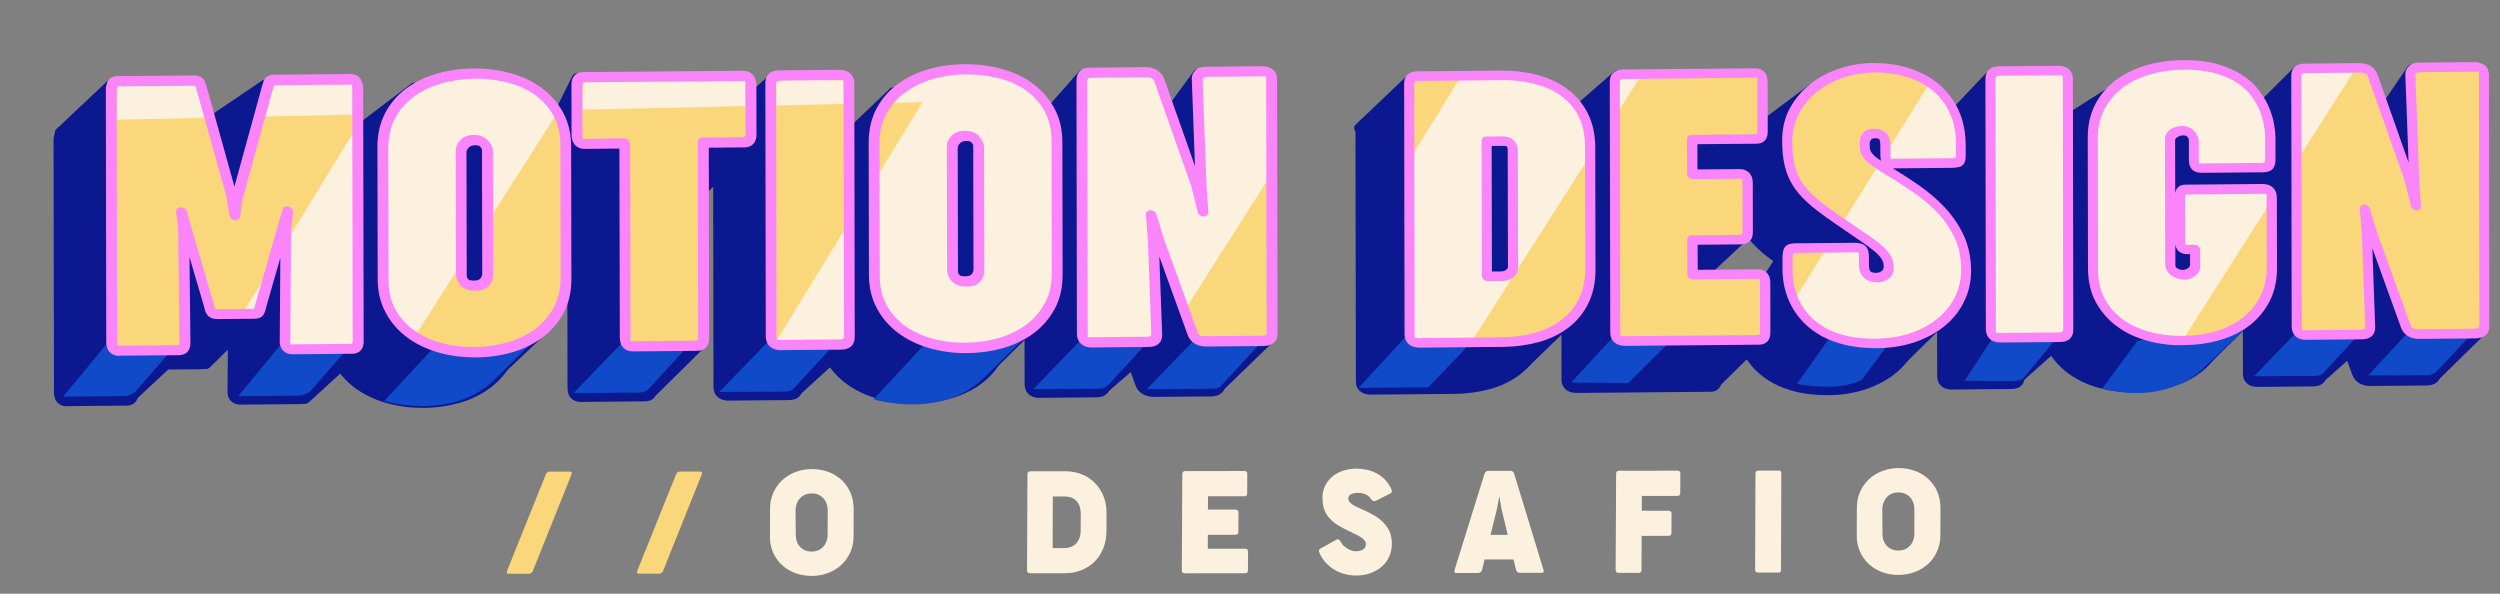 <svg xmlns="http://www.w3.org/2000/svg" xmlns:xlink="http://www.w3.org/1999/xlink" id="Camada_1" x="0px" y="0px" viewBox="0 0 297.87 70.74" style="enable-background:new 0 0 297.87 70.74;" xml:space="preserve"><rect x="0" y="0" width="297.87" height="70.74" fill="#808080" stroke="none"/><style type="text/css">	.st0{fill:#FAD77B;}	.st1{fill:#FCF1DF;}	.st2{fill:#0C1890;}	.st3{fill-rule:evenodd;clip-rule:evenodd;fill:#0C1890;}	.st4{fill-rule:evenodd;clip-rule:evenodd;fill:#104AC8;}	.st5{clip-path:url(#SVGID_00000008844054273466990800000011002880810211383182_);}	.st6{clip-path:url(#SVGID_00000173155970504533869760000003403138459032039085_);}	.st7{fill:#FA85FA;}</style><g>	<g>		<path class="st0" d="M63.5,68c-0.09,0.24-0.26,0.36-0.49,0.36l-2.42,0c-0.11,0-0.18-0.03-0.2-0.1S60.38,68.1,60.42,68l4.6-11.44   c0.1-0.24,0.27-0.37,0.5-0.37l2.39,0c0.22,0,0.27,0.12,0.17,0.37L63.5,68z"></path>	</g>	<g>		<path class="st0" d="M79.02,67.99c-0.09,0.24-0.26,0.36-0.49,0.36l-2.42,0c-0.11,0-0.18-0.03-0.2-0.1   c-0.02-0.07-0.01-0.15,0.03-0.26l4.6-11.44c0.1-0.24,0.27-0.37,0.5-0.37l2.39,0c0.22,0,0.27,0.12,0.17,0.37L79.02,67.99z"></path>	</g>	<g>		<path class="st1" d="M91.75,60.64c0-0.7,0.13-1.35,0.39-1.93c0.26-0.58,0.61-1.08,1.06-1.5c0.45-0.42,0.98-0.74,1.58-0.97   c0.61-0.23,1.26-0.35,1.96-0.35c0.7,0,1.35,0.11,1.96,0.34c0.61,0.23,1.13,0.55,1.58,0.97s0.8,0.92,1.05,1.5   c0.25,0.58,0.38,1.22,0.38,1.92l-0.01,3.27c0,0.7-0.13,1.34-0.39,1.92c-0.26,0.58-0.61,1.08-1.06,1.49s-0.98,0.74-1.58,0.97   c-0.61,0.23-1.26,0.35-1.96,0.35c-0.7,0-1.36-0.11-1.97-0.34c-0.61-0.23-1.13-0.55-1.58-0.97c-0.45-0.41-0.79-0.91-1.05-1.49   c-0.25-0.58-0.38-1.22-0.37-1.92L91.75,60.64z M94.81,63.68c0,0.3,0.04,0.58,0.13,0.83c0.09,0.25,0.22,0.46,0.38,0.64   c0.17,0.18,0.37,0.32,0.6,0.42c0.24,0.1,0.5,0.15,0.78,0.15c0.29,0,0.55-0.05,0.78-0.15c0.23-0.1,0.43-0.24,0.6-0.42   c0.17-0.18,0.3-0.39,0.39-0.64c0.09-0.25,0.14-0.52,0.14-0.83l0.01-2.84c0-0.29-0.04-0.57-0.13-0.82   c-0.09-0.25-0.21-0.47-0.38-0.65c-0.17-0.18-0.37-0.32-0.6-0.43c-0.24-0.1-0.5-0.15-0.79-0.15c-0.29,0-0.55,0.05-0.79,0.15   c-0.24,0.1-0.44,0.24-0.61,0.43c-0.17,0.18-0.3,0.4-0.39,0.65c-0.09,0.25-0.14,0.52-0.14,0.82L94.81,63.68z"></path>	</g>	<g>		<path class="st1" d="M122.42,56.52c0-0.24,0.12-0.37,0.35-0.37l4.17,0c0.71,0,1.37,0.13,1.97,0.37c0.6,0.24,1.11,0.59,1.55,1.03   c0.43,0.44,0.77,0.96,1.02,1.57c0.24,0.61,0.37,1.28,0.36,2.01l-0.01,2.18c0,0.74-0.13,1.41-0.38,2.03   c-0.25,0.61-0.59,1.14-1.04,1.58c-0.44,0.44-0.97,0.78-1.57,1.02c-0.61,0.24-1.27,0.36-1.99,0.36l-4.13,0   c-0.23,0-0.35-0.12-0.35-0.36L122.42,56.52z M126.76,65.3c0.64,0,1.13-0.19,1.48-0.56c0.34-0.38,0.52-0.89,0.52-1.54l0.01-1.98   c0-0.65-0.17-1.16-0.5-1.52c-0.34-0.36-0.82-0.54-1.44-0.55l-1.39,0l-0.02,6.16L126.76,65.3z"></path>	</g>	<g>		<path class="st1" d="M140.87,56.5c0-0.24,0.12-0.37,0.35-0.37l7.07-0.01c0.22,0,0.32,0.12,0.32,0.37l-0.01,2.28   c0,0.24-0.11,0.36-0.33,0.36l-4.34,0l-0.01,1.59l3.27,0c0.11,0,0.2,0.03,0.27,0.09c0.07,0.06,0.1,0.15,0.1,0.29l-0.01,2.26   c0,0.24-0.12,0.36-0.37,0.36l-3.27,0l-0.01,1.66l4.47,0c0.22,0,0.33,0.12,0.33,0.36l-0.01,2.2c0,0.24-0.11,0.36-0.33,0.36   l-7.2,0.01c-0.23,0-0.35-0.12-0.35-0.36L140.87,56.5z"></path>	</g>	<g>		<path class="st1" d="M157.31,66.1c-0.09-0.17-0.14-0.32-0.16-0.45c-0.02-0.13,0.05-0.23,0.21-0.31l1.87-1.04   c0.09-0.05,0.19-0.05,0.27-0.01c0.09,0.04,0.17,0.13,0.25,0.28c0.07,0.14,0.17,0.27,0.29,0.4c0.12,0.13,0.27,0.25,0.43,0.35   c0.16,0.11,0.33,0.19,0.51,0.26c0.18,0.06,0.37,0.1,0.56,0.1c0.35,0,0.64-0.07,0.87-0.21c0.22-0.14,0.33-0.35,0.33-0.62   c0-0.18-0.05-0.34-0.17-0.48c-0.11-0.14-0.28-0.28-0.5-0.41c-0.22-0.14-0.5-0.28-0.82-0.43c-0.33-0.15-0.7-0.34-1.12-0.55   c-0.51-0.26-0.94-0.52-1.27-0.8c-0.33-0.28-0.59-0.56-0.78-0.86c-0.19-0.3-0.32-0.61-0.4-0.94c-0.07-0.33-0.11-0.68-0.11-1.05   c0-0.51,0.1-0.98,0.3-1.41c0.2-0.43,0.48-0.79,0.83-1.1c0.36-0.31,0.78-0.55,1.28-0.72c0.49-0.17,1.04-0.26,1.63-0.26   c0.38,0,0.76,0.03,1.14,0.11c0.38,0.07,0.75,0.19,1.1,0.36c0.36,0.17,0.69,0.4,1,0.68s0.59,0.64,0.82,1.06   c0.09,0.17,0.15,0.32,0.16,0.46c0.01,0.14-0.06,0.24-0.21,0.3L164,59.64c-0.14,0.06-0.26,0.08-0.35,0.06   c-0.1-0.03-0.2-0.11-0.3-0.26c-0.17-0.24-0.38-0.42-0.65-0.54c-0.27-0.12-0.56-0.18-0.88-0.18c-0.17,0-0.32,0.01-0.46,0.04   c-0.14,0.03-0.26,0.07-0.37,0.12c-0.1,0.05-0.19,0.12-0.25,0.21c-0.06,0.09-0.09,0.18-0.09,0.3c0,0.1,0.02,0.19,0.06,0.28   c0.04,0.09,0.11,0.18,0.21,0.27c0.1,0.09,0.23,0.19,0.41,0.29c0.17,0.1,0.39,0.21,0.66,0.32c0.6,0.25,1.14,0.52,1.62,0.79   c0.48,0.27,0.88,0.57,1.21,0.91c0.33,0.33,0.58,0.7,0.76,1.12c0.17,0.41,0.26,0.89,0.26,1.42c0,0.56-0.11,1.07-0.32,1.53   c-0.21,0.46-0.5,0.86-0.88,1.19c-0.38,0.33-0.83,0.59-1.35,0.78c-0.52,0.18-1.09,0.28-1.72,0.28c-0.48,0-0.94-0.06-1.38-0.18   c-0.43-0.12-0.83-0.29-1.2-0.51s-0.69-0.48-0.97-0.78C157.73,66.79,157.5,66.46,157.31,66.1z"></path>	</g>	<g>		<path class="st1" d="M183.9,67.89c0.08,0.24,0.01,0.36-0.21,0.36l-2.58,0c-0.12,0-0.22-0.03-0.3-0.08   c-0.08-0.06-0.14-0.15-0.17-0.27l-0.3-1.24l-3.46,0l-0.3,1.25c-0.03,0.12-0.09,0.22-0.18,0.27s-0.18,0.09-0.29,0.09l-2.59,0   c-0.22,0-0.29-0.12-0.21-0.36l3.56-11.44c0.08-0.24,0.23-0.37,0.47-0.37l2.62,0c0.23,0,0.39,0.12,0.46,0.37L183.9,67.89z    M177.59,63.73l2.05,0l-0.75-3.14l-0.25-1.48l-0.27,1.48L177.59,63.73z"></path>	</g>	<g>		<path class="st1" d="M192.56,56.46c0-0.24,0.12-0.37,0.35-0.37l6.98-0.01c0.22,0,0.32,0.12,0.32,0.37l-0.01,2.28   c0,0.24-0.11,0.36-0.33,0.36l-4.25,0l-0.01,1.76l3.18,0c0.11,0,0.2,0.03,0.27,0.09c0.07,0.06,0.1,0.15,0.1,0.29l-0.01,2.26   c0,0.24-0.12,0.36-0.37,0.36l-3.18,0l-0.02,4.05c0,0.24-0.12,0.36-0.35,0.36l-2.38,0c-0.23,0-0.35-0.12-0.35-0.36L192.56,56.46z"></path>	</g>	<g>		<path class="st1" d="M209.16,56.44c0-0.24,0.12-0.37,0.35-0.37l2.44,0c0.12,0,0.19,0.03,0.23,0.09c0.04,0.06,0.06,0.15,0.06,0.27   l-0.04,11.43c0,0.12-0.02,0.21-0.06,0.27c-0.04,0.06-0.12,0.09-0.23,0.09l-2.44,0c-0.23,0-0.35-0.12-0.35-0.36L209.16,56.44z"></path>	</g>	<g>		<path class="st1" d="M221.24,60.52c0-0.7,0.13-1.35,0.39-1.93c0.26-0.58,0.61-1.08,1.06-1.5c0.45-0.42,0.98-0.74,1.58-0.97   c0.61-0.23,1.26-0.35,1.96-0.35c0.7,0,1.35,0.11,1.96,0.34c0.61,0.23,1.13,0.55,1.58,0.97c0.45,0.42,0.8,0.92,1.05,1.5   c0.25,0.58,0.38,1.22,0.38,1.92l-0.01,3.27c0,0.7-0.13,1.34-0.39,1.92c-0.26,0.58-0.61,1.08-1.06,1.49   c-0.45,0.42-0.98,0.74-1.58,0.97c-0.61,0.23-1.26,0.35-1.96,0.35c-0.7,0-1.36-0.11-1.97-0.34c-0.61-0.23-1.13-0.55-1.58-0.97   c-0.45-0.41-0.79-0.91-1.05-1.49c-0.25-0.58-0.38-1.22-0.37-1.92L221.24,60.52z M224.29,63.56c0,0.3,0.04,0.58,0.13,0.83   c0.09,0.25,0.22,0.46,0.38,0.64c0.17,0.18,0.37,0.32,0.6,0.42c0.24,0.1,0.5,0.15,0.78,0.15c0.29,0,0.55-0.05,0.78-0.15   c0.23-0.1,0.43-0.24,0.6-0.42c0.17-0.18,0.3-0.39,0.39-0.64c0.09-0.25,0.14-0.52,0.14-0.83l0.01-2.84c0-0.29-0.04-0.57-0.13-0.82   c-0.09-0.25-0.21-0.47-0.38-0.65c-0.17-0.18-0.37-0.32-0.6-0.43c-0.24-0.1-0.5-0.15-0.79-0.15c-0.29,0-0.55,0.05-0.79,0.15   c-0.24,0.1-0.44,0.24-0.61,0.43c-0.17,0.18-0.3,0.4-0.39,0.65c-0.09,0.25-0.14,0.52-0.14,0.82L224.29,63.56z"></path>	</g></g><g>	<g>		<path class="st2" d="M162.09,15.63c0-0.64,0.35-0.96,1.04-0.97l9.93-0.09c1.47-0.01,2.85,0.15,4.14,0.48   c1.28,0.33,2.41,0.85,3.37,1.55c0.96,0.7,1.71,1.6,2.26,2.68c0.55,1.08,0.83,2.36,0.83,3.83l0.03,14.53   c0,1.47-0.27,2.75-0.81,3.84c-0.54,1.09-1.29,1.99-2.24,2.72c-0.95,0.72-2.06,1.26-3.35,1.61c-1.28,0.35-2.65,0.54-4.11,0.55   l-9.98,0.09c-0.7,0.01-1.05-0.3-1.05-0.93L162.09,15.63z M173.26,38.51c0.35-0.03,0.64-0.15,0.87-0.34   c0.23-0.19,0.34-0.44,0.34-0.74l-0.03-13.86c0-0.25-0.04-0.45-0.11-0.6c-0.07-0.15-0.16-0.26-0.27-0.34   c-0.11-0.08-0.24-0.13-0.38-0.16c-0.14-0.03-0.29-0.04-0.45-0.04l-1.9,0.02l0.03,16.09L173.26,38.51z"></path>		<path class="st2" d="M162.95,46.99c-0.38-0.05-0.7-0.19-0.94-0.41c-0.3-0.28-0.46-0.67-0.46-1.14l-0.05-29.88   c0-0.92,0.57-1.45,1.56-1.46l9.93-0.09c1.52-0.01,2.97,0.15,4.31,0.5c1.37,0.35,2.58,0.91,3.61,1.67   c1.04,0.77,1.88,1.75,2.47,2.92c0.59,1.16,0.89,2.53,0.89,4.09l0.03,14.53c0,1.54-0.29,2.91-0.87,4.06   c-0.57,1.15-1.37,2.12-2.38,2.88c-1,0.76-2.18,1.33-3.52,1.7c-1.33,0.36-2.76,0.56-4.26,0.57l-9.98,0.09   C163.16,47.01,163.05,47.01,162.95,46.99z M175.34,15.27c-0.7-0.09-1.43-0.13-2.18-0.12l-9.93,0.09c-0.45,0-0.53,0.16-0.53,0.47   l0.05,29.88c0,0.15,0.03,0.22,0.04,0.24c0.02,0.01,0.11,0.05,0.32,0.05l9.98-0.09c1.4-0.01,2.73-0.19,3.96-0.53   c1.21-0.33,2.28-0.85,3.17-1.52c0.89-0.67,1.59-1.53,2.1-2.55c0.51-1.01,0.77-2.23,0.76-3.62l-0.03-14.53   c0-1.38-0.26-2.57-0.76-3.56c-0.5-0.98-1.19-1.8-2.05-2.43c-0.88-0.65-1.93-1.13-3.12-1.44   C176.55,15.46,175.95,15.34,175.34,15.27z M170.76,39.1l-0.03-17.23l2.42-0.02c0.2,0,0.4,0.02,0.58,0.05   c0.24,0.05,0.47,0.15,0.66,0.29c0.2,0.15,0.37,0.35,0.49,0.6c0.11,0.23,0.17,0.51,0.17,0.85l0.03,13.86   c0,0.44-0.18,0.82-0.51,1.11c-0.31,0.26-0.7,0.42-1.16,0.46l-0.05,0L170.76,39.1z M171.93,23l0.03,14.95l1.19-0.01   c0.22-0.03,0.4-0.1,0.55-0.22c0.12-0.1,0.17-0.22,0.17-0.37l-0.03-13.86c0-0.24-0.04-0.33-0.05-0.35   c-0.03-0.07-0.06-0.09-0.06-0.09c-0.02-0.01-0.05-0.03-0.11-0.04c-0.1-0.02-0.2-0.03-0.32-0.03L171.93,23z"></path>	</g>	<g>		<path class="st2" d="M186.6,15.42c0-0.64,0.35-0.96,1.04-0.97l15.8-0.14c0.51,0,0.76,0.31,0.76,0.95l0.01,5.95   c0,0.62-0.25,0.94-0.76,0.94l-7.63,0.07l0.01,4.14l5.68-0.05c0.6,0,0.9,0.32,0.91,0.97l0.01,5.91c0,0.62-0.3,0.94-0.9,0.94   l-5.68,0.05l0.01,4.12l7.82-0.07c0.55,0,0.83,0.3,0.83,0.93l0.01,5.97c0,0.62-0.28,0.94-0.83,0.94l-15.99,0.14   c-0.7,0.01-1.05-0.3-1.05-0.93L186.6,15.42z"></path>		<path class="st2" d="M187.45,46.78c-0.38-0.05-0.7-0.19-0.94-0.41c-0.3-0.28-0.46-0.67-0.46-1.14L186,15.35   c0-0.92,0.57-1.45,1.56-1.46l15.8-0.14c0.49,0,0.81,0.2,0.99,0.36c0.31,0.29,0.46,0.69,0.46,1.23l0.01,5.95   c0,1.29-0.89,1.43-1.27,1.44l-7.11,0.06l0.01,3.01l5-0.04c0.57-0.01,0.93,0.21,1.12,0.4c0.31,0.29,0.47,0.7,0.47,1.22l0.01,5.91   c0,0.91-0.52,1.43-1.42,1.44l-5.16,0.04l0.01,2.99l7.13-0.06c0.54-0.01,0.88,0.21,1.07,0.38c0.3,0.28,0.45,0.68,0.45,1.19   l0.01,5.97c0,0.91-0.49,1.43-1.35,1.44l-15.99,0.14C187.67,46.8,187.56,46.79,187.45,46.78z M203.55,14.85l-15.83,0.17   c-0.45,0-0.53,0.16-0.53,0.47l0.05,29.88c0,0.15,0.03,0.22,0.04,0.24c0.02,0.01,0.11,0.05,0.32,0.05l15.99-0.14   c0.16,0,0.32,0,0.31-0.45l-0.01-5.97c0-0.17-0.03-0.25-0.04-0.28c-0.01,0-0.05,0-0.11,0l-8.5,0.07l-0.01-5.26l6.2-0.05   c0.23,0,0.39-0.03,0.39-0.45l-0.01-5.91c0-0.24-0.05-0.32-0.06-0.32c0,0-0.02,0-0.05-0.01c-0.03,0-0.07-0.01-0.12-0.01l-6.36,0.06   l-0.01-5.28l8.15-0.07c0.1,0,0.24,0,0.24-0.45l-0.01-5.95C203.61,14.94,203.55,14.85,203.55,14.85z"></path>	</g>	<g>		<path class="st2" d="M207.17,36.5c0-0.52,0.05-0.87,0.16-1.06c0.11-0.19,0.39-0.28,0.83-0.29l7.03-0.06   c0.48,0,0.77,0.07,0.89,0.22c0.12,0.15,0.18,0.44,0.18,0.87l0,0.98c0,0.3,0.04,0.55,0.13,0.75c0.09,0.2,0.2,0.36,0.34,0.46   c0.14,0.11,0.31,0.19,0.5,0.23c0.19,0.04,0.39,0.06,0.59,0.06c0.33,0,0.65-0.11,0.95-0.31c0.3-0.2,0.45-0.53,0.45-0.97   c0-0.3-0.06-0.58-0.17-0.83c-0.11-0.26-0.28-0.52-0.51-0.79c-0.23-0.27-0.53-0.54-0.89-0.83c-0.36-0.29-0.79-0.6-1.28-0.94   c-1.13-0.78-2.14-1.47-3.03-2.08c-0.9-0.61-1.68-1.18-2.37-1.71c-0.68-0.53-1.26-1.06-1.75-1.58c-0.49-0.52-0.88-1.08-1.19-1.67   c-0.31-0.59-0.54-1.25-0.68-1.99c-0.14-0.73-0.22-1.58-0.22-2.55c0-1.4,0.3-2.64,0.91-3.72c0.61-1.08,1.4-2,2.37-2.74   c0.97-0.74,2.07-1.31,3.29-1.7c1.22-0.39,2.45-0.59,3.68-0.6c1.49-0.01,2.87,0.18,4.15,0.58c1.28,0.4,2.38,0.99,3.31,1.77   s1.65,1.74,2.18,2.88c0.52,1.14,0.79,2.45,0.79,3.94l0,1.25c0,0.39-0.07,0.64-0.2,0.76c-0.13,0.12-0.47,0.18-1.01,0.19l-6.89,0.06   c-0.38,0-0.62-0.06-0.73-0.18c-0.1-0.13-0.15-0.38-0.16-0.77l0-1.18c0-0.97-0.42-1.44-1.24-1.44c-0.44,0-0.76,0.12-0.95,0.34   s-0.28,0.47-0.28,0.74c0,0.31,0.02,0.58,0.05,0.8c0.03,0.22,0.13,0.45,0.29,0.68c0.16,0.23,0.41,0.48,0.75,0.74   c0.34,0.26,0.83,0.59,1.46,0.97c1.2,0.72,2.38,1.47,3.52,2.25c1.14,0.79,2.16,1.65,3.06,2.6c0.9,0.95,1.62,2.01,2.16,3.18   c0.54,1.17,0.81,2.5,0.81,3.98c0,1.19-0.24,2.31-0.74,3.36c-0.5,1.05-1.21,1.97-2.15,2.76c-0.93,0.79-2.07,1.42-3.4,1.88   c-1.33,0.46-2.82,0.7-4.47,0.72c-1.32,0.01-2.49-0.1-3.53-0.35c-1.04-0.24-1.95-0.58-2.72-1.01c-0.78-0.43-1.44-0.94-1.99-1.51   c-0.55-0.57-0.99-1.19-1.33-1.84c-0.34-0.65-0.59-1.32-0.74-2.01c-0.15-0.69-0.23-1.37-0.23-2.04L207.17,36.5z"></path>		<path class="st2" d="M215.5,46.95c-0.48-0.06-0.94-0.14-1.38-0.24c-1.09-0.26-2.07-0.62-2.9-1.08c-0.84-0.47-1.56-1.02-2.16-1.64   c-0.59-0.62-1.08-1.29-1.44-1.99c-0.37-0.69-0.63-1.42-0.8-2.16c-0.16-0.72-0.24-1.45-0.24-2.16l0-1.25   c0-0.63,0.07-1.04,0.23-1.31c0.21-0.35,0.64-0.52,1.28-0.53l7.03-0.06c0.45,0,1.08,0.04,1.44,0.48c0.22,0.27,0.32,0.66,0.32,1.25   l0,0.98c0,0.27,0.04,0.43,0.08,0.52c0.04,0.09,0.09,0.16,0.13,0.2c0.06,0.05,0.13,0.08,0.22,0.1c0.14,0.03,0.29,0.05,0.44,0.05   c0.22,0,0.43-0.07,0.65-0.22c0.1-0.07,0.24-0.2,0.24-0.57c0-0.22-0.04-0.42-0.12-0.61c-0.08-0.2-0.22-0.4-0.4-0.61   c-0.2-0.23-0.47-0.48-0.8-0.74c-0.35-0.28-0.77-0.58-1.25-0.91c-1.13-0.78-2.14-1.47-3.03-2.08c-0.91-0.62-1.71-1.2-2.4-1.73   c-0.71-0.55-1.32-1.11-1.84-1.66c-0.52-0.56-0.96-1.17-1.3-1.82c-0.34-0.64-0.58-1.37-0.74-2.15c-0.15-0.76-0.23-1.66-0.23-2.65   c0-1.48,0.32-2.81,0.97-3.96c0.64-1.13,1.48-2.1,2.5-2.88c1.01-0.77,2.17-1.37,3.44-1.78c1.27-0.41,2.57-0.62,3.85-0.63   c1.55-0.01,3.01,0.19,4.35,0.61c1.36,0.43,2.56,1.07,3.55,1.9c1,0.84,1.8,1.89,2.36,3.11c0.56,1.22,0.84,2.62,0.85,4.18l0,1.25   c0,0.54-0.11,0.9-0.36,1.12c-0.24,0.22-0.65,0.31-1.37,0.32l-6.89,0.06c-0.02,0-0.04,0-0.06,0c1.02,0.62,2.02,1.27,3,1.94   c1.18,0.81,2.25,1.72,3.17,2.7c0.94,1,1.71,2.13,2.28,3.36c0.57,1.24,0.87,2.66,0.87,4.22c0,1.26-0.26,2.46-0.79,3.57   c-0.52,1.11-1.29,2.09-2.27,2.92c-0.98,0.83-2.18,1.49-3.56,1.97c-1.38,0.48-2.95,0.74-4.65,0.75   C216.99,47.08,216.22,47.04,215.5,46.95z M215.61,35.68c-0.07-0.01-0.17-0.02-0.32-0.01l-7.03,0.06c-0.32,0-0.4,0.06-0.4,0.06   c0,0.01-0.08,0.18-0.08,0.79l0,1.25c0,0.63,0.07,1.27,0.22,1.92c0.14,0.64,0.37,1.26,0.68,1.86c0.31,0.59,0.72,1.16,1.22,1.69   c0.5,0.52,1.11,0.98,1.82,1.38c0.72,0.4,1.57,0.71,2.54,0.94c0.98,0.23,2.12,0.34,3.38,0.33c1.57-0.01,3.01-0.24,4.28-0.69   c1.26-0.44,2.35-1.04,3.24-1.79c0.88-0.74,1.56-1.62,2.02-2.6c0.46-0.98,0.7-2.04,0.69-3.15c0-1.4-0.26-2.66-0.76-3.74   c-0.51-1.1-1.19-2.11-2.04-3c-0.86-0.91-1.85-1.75-2.94-2.5c-1.13-0.77-2.3-1.52-3.48-2.23c-0.67-0.4-1.17-0.73-1.54-1.02   c-0.4-0.31-0.69-0.6-0.9-0.9c-0.21-0.3-0.35-0.62-0.39-0.94c-0.03-0.25-0.05-0.54-0.05-0.88c0-0.39,0.13-0.74,0.4-1.05   c0.29-0.34,0.74-0.52,1.35-0.52c0.54-0.01,1,0.15,1.34,0.47c0.39,0.36,0.59,0.9,0.59,1.61l0,1.18c0,0.14,0.01,0.24,0.02,0.3   c0.05,0,0.1,0.01,0.18,0.01l6.89-0.06c0.45,0,0.62-0.05,0.67-0.07c-0.01-0.01,0.03-0.12,0.03-0.38l0-1.25   c0-1.4-0.25-2.64-0.74-3.7c-0.48-1.04-1.15-1.93-2-2.64c-0.85-0.71-1.88-1.26-3.06-1.63c-1.21-0.38-2.53-0.56-3.95-0.55   c-1.17,0.01-2.35,0.2-3.51,0.57c-1.16,0.37-2.21,0.92-3.13,1.62c-0.92,0.7-1.67,1.58-2.25,2.6c-0.56,1-0.85,2.17-0.85,3.48   c0,0.93,0.07,1.75,0.21,2.45c0.13,0.68,0.34,1.29,0.62,1.82c0.28,0.54,0.65,1.05,1.09,1.53c0.46,0.49,1.02,1,1.66,1.5   c0.67,0.52,1.45,1.08,2.33,1.68c0.9,0.61,1.91,1.3,3.04,2.08c0.51,0.35,0.95,0.67,1.32,0.96c0.41,0.32,0.73,0.62,0.99,0.92   c0.27,0.31,0.48,0.64,0.62,0.96c0.14,0.33,0.22,0.69,0.22,1.06c0,0.77-0.36,1.17-0.66,1.38c-0.39,0.26-0.81,0.4-1.26,0.4   c-0.25,0-0.5-0.02-0.74-0.08c-0.29-0.07-0.55-0.19-0.78-0.36c-0.24-0.18-0.42-0.43-0.55-0.73c-0.12-0.28-0.18-0.6-0.18-0.97   l0-0.98c0-0.21-0.02-0.34-0.03-0.42C215.63,35.68,215.62,35.68,215.61,35.68z M215.74,35.71L215.74,35.71L215.74,35.71z    M217.84,22.08c-0.06-0.01-0.11-0.01-0.15-0.01c-0.27,0-0.46,0.06-0.55,0.16c-0.11,0.14-0.17,0.27-0.17,0.42   c0,0.28,0.01,0.53,0.04,0.73c0.02,0.13,0.08,0.26,0.18,0.41c0.08,0.12,0.25,0.32,0.6,0.59c0.14,0.11,0.32,0.24,0.53,0.37   c-0.05-0.19-0.08-0.43-0.08-0.71l0-1.18c0-0.5-0.13-0.67-0.17-0.7C218.01,22.11,217.93,22.09,217.84,22.08z M219.33,24.48   L219.33,24.48L219.33,24.48z"></path>	</g>	<g>		<path class="st2" d="M231.35,15.03c0-0.64,0.35-0.96,1.04-0.97l7.13-0.06c0.7-0.01,1.05,0.31,1.05,0.95l0.05,29.88   c0,0.62-0.35,0.94-1.04,0.95l-7.13,0.06c-0.7,0.01-1.05-0.3-1.05-0.93L231.35,15.03z"></path>		<path class="st2" d="M232.21,46.39c-0.38-0.05-0.7-0.19-0.94-0.41c-0.3-0.28-0.45-0.67-0.46-1.14l-0.05-29.88   c0-0.92,0.57-1.45,1.56-1.46l7.13-0.06c0.53-0.01,0.96,0.14,1.27,0.43c0.31,0.29,0.46,0.68,0.46,1.16l0.05,29.88   c0,0.91-0.57,1.43-1.56,1.44l-7.13,0.06C232.42,46.41,232.31,46.41,232.21,46.39z M239.77,14.58c-0.04-0.01-0.1-0.01-0.16-0.01   l-7.13,0.06c-0.45,0-0.53,0.16-0.53,0.47l0.05,29.88c0,0.15,0.03,0.22,0.04,0.24c0.02,0.01,0.11,0.05,0.32,0.05l7.13-0.06   c0.45,0,0.53-0.16,0.53-0.45l-0.05-29.88c0-0.2-0.05-0.26-0.05-0.26l0,0C239.93,14.62,239.89,14.59,239.77,14.58z"></path>	</g>	<g>		<path class="st2" d="M244.39,18.32c0.57-1.08,1.34-1.99,2.32-2.72c0.98-0.73,2.12-1.29,3.43-1.67c1.31-0.38,2.7-0.58,4.17-0.59   c1.52-0.01,2.83,0.14,3.93,0.45c1.1,0.31,2.04,0.72,2.81,1.22c0.77,0.51,1.39,1.08,1.87,1.72c0.48,0.64,0.85,1.29,1.11,1.94   c0.26,0.65,0.44,1.27,0.54,1.87c0.1,0.59,0.14,1.1,0.15,1.51l0,2.45c0,0.39-0.07,0.66-0.2,0.83c-0.13,0.16-0.39,0.25-0.77,0.25   l-7.27,0.06c-0.36,0-0.6-0.07-0.71-0.22c-0.11-0.15-0.17-0.39-0.17-0.71l0-2.34c0-0.25-0.12-0.51-0.35-0.79   c-0.23-0.27-0.57-0.41-1.03-0.4c-0.36,0-0.7,0.11-1,0.32c-0.3,0.21-0.45,0.47-0.45,0.76l0.03,14.84c0,0.19,0.05,0.37,0.14,0.52   c0.1,0.16,0.22,0.28,0.37,0.39c0.15,0.1,0.32,0.18,0.5,0.24c0.18,0.06,0.37,0.09,0.56,0.09c0.36,0,0.69-0.11,0.97-0.32   c0.28-0.21,0.43-0.46,0.43-0.76l0-1.94l-1.05,0.01c-0.28,0-0.48-0.08-0.59-0.24c-0.11-0.16-0.17-0.39-0.17-0.69l-0.01-5.26   c0-0.31,0.05-0.55,0.17-0.7c0.11-0.16,0.31-0.24,0.59-0.24l9.13-0.08c0.7-0.01,1.05,0.3,1.05,0.93l0.02,8.42   c0,1.43-0.27,2.68-0.82,3.75c-0.55,1.07-1.3,1.98-2.25,2.72c-0.95,0.74-2.06,1.29-3.34,1.67c-1.27,0.37-2.64,0.57-4.1,0.58   c-1.47,0.01-2.86-0.16-4.17-0.51c-1.31-0.35-2.45-0.89-3.44-1.61c-0.98-0.72-1.76-1.61-2.33-2.68c-0.57-1.06-0.86-2.31-0.86-3.74   l-0.03-15.6C243.54,20.65,243.82,19.4,244.39,18.32z"></path>		<path class="st2" d="M252.21,46.63c-0.72-0.09-1.43-0.22-2.1-0.41c-1.39-0.37-2.62-0.95-3.67-1.72c-1.06-0.78-1.92-1.76-2.54-2.91   c-0.62-1.15-0.93-2.5-0.93-4.01l-0.03-15.6c0-1.49,0.3-2.82,0.9-3.97v0c0.6-1.14,1.43-2.11,2.46-2.88   c1.03-0.76,2.24-1.35,3.6-1.75c1.35-0.4,2.81-0.6,4.33-0.62c1.57-0.01,2.96,0.14,4.12,0.47c1.17,0.33,2.18,0.77,3,1.31   c0.84,0.55,1.53,1.19,2.05,1.89c0.51,0.69,0.91,1.39,1.19,2.09c0.28,0.69,0.47,1.36,0.57,1.99c0.1,0.62,0.15,1.16,0.15,1.6l0,2.45   c0,0.51-0.1,0.88-0.31,1.13c-0.23,0.29-0.63,0.43-1.18,0.44l-7.27,0.06c-0.59,0-1.02-0.16-1.27-0.5c-0.2-0.26-0.29-0.61-0.29-1.07   l0-2.34c0-0.11-0.07-0.24-0.2-0.4c-0.03-0.04-0.13-0.15-0.5-0.15c-0.25,0-0.47,0.08-0.69,0.22c-0.22,0.15-0.25,0.28-0.25,0.36   l0.01,6.28c0.04-0.21,0.11-0.39,0.22-0.54c0.14-0.2,0.43-0.44,1.02-0.45l9.13-0.08c0.54-0.01,0.97,0.14,1.28,0.43   c0.3,0.28,0.46,0.67,0.46,1.14l0.02,8.42c0,1.5-0.29,2.84-0.88,3.98c-0.58,1.13-1.39,2.1-2.38,2.87   c-0.99,0.77-2.17,1.36-3.51,1.75c-1.32,0.39-2.75,0.59-4.26,0.6C253.69,46.76,252.94,46.72,252.21,46.63z M244.93,18.62   L244.93,18.62c-0.53,1.01-0.79,2.19-0.79,3.51l0.03,15.6c0,1.33,0.27,2.49,0.79,3.46c0.52,0.97,1.24,1.79,2.13,2.45   c0.91,0.66,1.99,1.17,3.2,1.49c1.24,0.34,2.59,0.5,3.99,0.49c1.39-0.01,2.72-0.2,3.94-0.56c1.21-0.35,2.27-0.89,3.16-1.58   c0.89-0.69,1.6-1.55,2.12-2.56c0.51-1,0.77-2.19,0.77-3.52l-0.02-8.42c0-0.15-0.03-0.22-0.04-0.24c-0.02-0.01-0.11-0.05-0.32-0.05   l-9.13,0.08c-0.11,0-0.16,0.02-0.16,0.03c-0.02,0.03-0.08,0.14-0.08,0.42l0.01,5.26c0,0.14,0.02,0.23,0.03,0.29   c0.01,0,0.03,0,0.04,0l1.73-0.02l0,2.59c0,0.32-0.11,0.77-0.62,1.15c-0.38,0.28-0.81,0.42-1.3,0.42c-0.26,0-0.52-0.04-0.77-0.12   c-0.24-0.08-0.48-0.19-0.68-0.33c-0.23-0.16-0.42-0.36-0.57-0.6c-0.15-0.25-0.23-0.53-0.23-0.83l-0.03-14.84   c0-0.47,0.22-0.86,0.65-1.16c0.39-0.27,0.83-0.41,1.31-0.42c0.84-0.01,1.31,0.35,1.57,0.65c0.33,0.39,0.5,0.79,0.5,1.18l0,2.34   c0,0.13,0.01,0.22,0.02,0.28c0.04,0,0.1,0.01,0.17,0.01l7.27-0.06c0.25,0,0.35-0.05,0.36-0.07c0.02-0.02,0.09-0.13,0.09-0.52   l0-2.45c0-0.38-0.05-0.87-0.14-1.43c-0.09-0.54-0.26-1.13-0.5-1.74c-0.24-0.6-0.59-1.2-1.03-1.8c-0.42-0.57-0.99-1.09-1.69-1.55   c-0.7-0.46-1.58-0.84-2.61-1.13c-1.04-0.29-2.3-0.43-3.75-0.42c-1.41,0.01-2.76,0.2-4.01,0.57c-1.24,0.36-2.34,0.9-3.27,1.59   C246.2,16.75,245.47,17.61,244.93,18.62z M253.38,34.76l0,2.42c0,0.09,0.02,0.16,0.05,0.21c0.04,0.07,0.1,0.13,0.16,0.17   c0.1,0.06,0.2,0.11,0.31,0.15c0.12,0.04,0.23,0.05,0.35,0.05c0.24,0,0.46-0.07,0.65-0.22c0.21-0.15,0.23-0.29,0.23-0.37l0-1.29   l-0.36,0c-0.69,0.01-1.03-0.34-1.17-0.55C253.5,35.18,253.43,34.99,253.38,34.76z M254.6,34.83L254.6,34.83L254.6,34.83z    M256.13,25.05L256.13,25.05L256.13,25.05z"></path>	</g>	<g>		<path class="st2" d="M267.79,14.72c0-0.64,0.35-0.96,1.04-0.97l6.65-0.06c0.16,0,0.3,0.02,0.43,0.06c0.49,0.11,0.82,0.41,1,0.88   l4.37,12.4l0.77,3.07l-0.2-2.74l-0.47-12.77c-0.02-0.25,0.07-0.48,0.25-0.67c0.18-0.2,0.45-0.29,0.8-0.3l6.73-0.06   c0.21,0,0.42,0.05,0.65,0.16c0.23,0.11,0.35,0.36,0.35,0.74l0.05,29.93c0,0.62-0.39,0.94-1.16,0.95l-6.73,0.06   c-0.33,0-0.63-0.07-0.9-0.21c-0.27-0.15-0.46-0.38-0.57-0.71l-3.96-10.97l-0.91-2.96l0.24,2.98l0.4,10.98   c0.02,0.62-0.34,0.94-1.07,0.95l-6.65,0.06c-0.7,0.01-1.05-0.3-1.05-0.93L267.79,14.72z"></path>		<path class="st2" d="M268.64,46.08c-0.38-0.05-0.7-0.19-0.94-0.41c-0.3-0.28-0.45-0.67-0.46-1.14l-0.05-29.88   c0-0.92,0.57-1.45,1.56-1.46l6.65-0.06c0.23,0,0.45,0.03,0.65,0.1c0.65,0.15,1.18,0.61,1.43,1.29l3.69,10.47l-0.39-10.44   c-0.03-0.37,0.1-0.73,0.38-1.02c0.28-0.3,0.68-0.45,1.18-0.46l6.72-0.06c0.31,0,0.63,0.07,0.95,0.23   c0.27,0.13,0.73,0.47,0.73,1.32l0.05,29.93c0,0.91-0.61,1.43-1.68,1.44l-6.73,0.06c-0.45,0-0.86-0.1-1.23-0.3   c-0.42-0.23-0.73-0.61-0.9-1.09l-3.4-9.42l0.34,9.4c0.02,0.92-0.55,1.45-1.58,1.46l-6.65,0.06   C268.86,46.1,268.75,46.09,268.64,46.08z M275.68,14.27c-0.03,0-0.06-0.01-0.1-0.01l-6.65,0.06c-0.45,0-0.53,0.16-0.53,0.47   l0.05,29.88c0,0.15,0.03,0.22,0.04,0.24c0.02,0.01,0.11,0.05,0.32,0.05l6.65-0.06c0.52,0,0.56-0.19,0.55-0.44l-0.4-10.98   l-0.67-8.24l2.51,8.18l3.96,10.95c0.08,0.23,0.17,0.3,0.25,0.34c0.16,0.09,0.35,0.13,0.57,0.13l6.72-0.06   c0.65-0.01,0.65-0.26,0.65-0.45l-0.05-29.93c0-0.17-0.03-0.23-0.03-0.23c-0.04,0-0.11-0.01-0.17-0.02c-0.04,0-0.07-0.01-0.11-0.01   l-6.73,0.06c-0.25,0-0.35,0.08-0.41,0.13c-0.12,0.13-0.13,0.23-0.12,0.3l0.47,12.78l0.19,2.72l-1.18,0.02l-0.77-3.07l-4.36-12.34   c-0.09-0.26-0.24-0.38-0.5-0.45C275.78,14.29,275.73,14.27,275.68,14.27z"></path>	</g></g><g>	<polygon class="st3" points="161.94,15.3 167.93,9.6 185.61,15.59 185.66,39.39 181.39,43.52  "></polygon>	<path class="st2" d="M181.39,44.09c-0.01,0-0.02,0-0.03,0c-0.18-0.03-0.36-0.14-0.46-0.3l-19.45-28.22  c-0.16-0.23-0.14-0.52,0.04-0.69l5.99-5.7c0.15-0.14,0.37-0.18,0.59-0.11l17.68,5.99c0.27,0.09,0.47,0.34,0.47,0.61l0.04,23.8  c0,0.13-0.05,0.26-0.15,0.35l-4.27,4.13C181.73,44.06,181.57,44.11,181.39,44.09z M162.7,15.43l18.74,27.18l3.62-3.5l-0.04-23.15  l-16.86-5.71L162.7,15.43z"></path></g><g>	<polygon class="st3" points="187.01,13.98 192.78,8.95 209.82,16.19 204.52,22.25 207.65,28.21 201.6,33.86 209.87,40.23   204.04,45.96  "></polygon>	<path class="st2" d="M204.04,46.52c-0.02,0-0.04-0.01-0.06-0.01c-0.2-0.04-0.37-0.18-0.47-0.35l-17.03-31.98  c-0.12-0.23-0.08-0.49,0.09-0.64l5.77-5.03c0.16-0.14,0.4-0.17,0.62-0.07l17.05,7.24c0.18,0.08,0.33,0.23,0.39,0.41  c0.06,0.18,0.03,0.37-0.09,0.5l-5.08,5.8l2.95,5.63c0.12,0.22,0.08,0.47-0.08,0.63l-5.6,5.22l7.71,5.95  c0.14,0.11,0.23,0.26,0.25,0.42c0.02,0.16-0.03,0.31-0.14,0.42l-5.83,5.73C204.39,46.49,204.22,46.55,204.04,46.52z M187.74,14.16  l16.41,30.82l4.83-4.74l-7.72-5.96c-0.14-0.11-0.23-0.26-0.26-0.43c-0.02-0.16,0.03-0.32,0.15-0.42l5.78-5.39l-2.94-5.59  c-0.11-0.2-0.09-0.43,0.05-0.59l4.8-5.49l-15.89-6.75L187.74,14.16z"></path></g><g>	<polygon class="st3" points="207.86,16.65 215.93,10.61 229.34,15.78 233.51,19.32 227.83,26.69 232.38,37.16 225.98,43.44   208.19,37.05 213.43,28.98 209.55,23.63  "></polygon>	<path class="st2" d="M225.99,44c-0.05-0.01-0.1-0.02-0.15-0.04l-17.8-6.39c-0.18-0.07-0.33-0.2-0.41-0.37  c-0.07-0.17-0.06-0.35,0.03-0.5l5.05-7.78l-3.64-5.03c-0.05-0.07-0.08-0.14-0.1-0.22l-1.69-6.98c-0.05-0.2,0.02-0.4,0.18-0.52  l8.07-6.04c0.15-0.11,0.37-0.14,0.57-0.06l13.41,5.17c0.08,0.03,0.15,0.07,0.21,0.12l4.16,3.54c0.25,0.21,0.31,0.55,0.13,0.77  l-5.5,7.14l4.42,10.17c0.09,0.21,0.05,0.43-0.09,0.58l-6.4,6.28C226.33,43.97,226.16,44.02,225.99,44z M209.1,36.8l16.67,5.98  l5.92-5.8l-4.4-10.13c-0.08-0.18-0.06-0.38,0.05-0.53l5.37-6.97l-3.63-3.09l-12.97-5l-7.57,5.67l1.58,6.53l3.8,5.25  c0.14,0.2,0.16,0.44,0.04,0.62L209.1,36.8z"></path></g><g>	<polygon class="st3" points="231.06,15.48 237.54,8.65 246.04,40.11 240.08,45.42  "></polygon>	<path class="st2" d="M240.08,45.98c-0.05-0.01-0.09-0.02-0.14-0.03c-0.21-0.07-0.38-0.24-0.44-0.44l-9.02-29.93  c-0.06-0.18-0.02-0.37,0.11-0.5l6.48-6.83c0.14-0.15,0.37-0.2,0.59-0.13c0.22,0.07,0.4,0.25,0.46,0.46l8.5,31.46  c0.05,0.19,0,0.38-0.14,0.51l-5.97,5.3C240.4,45.95,240.24,46,240.08,45.98z M231.72,15.69l8.63,28.65l5.02-4.46l-8.11-30.03  L231.72,15.69z"></path></g><g>	<polygon class="st3" points="244.09,15.7 252.31,10.47 265.14,13.48 270,19.75 264.47,25.33 268.91,36.92 262.03,43.71  "></polygon>	<path class="st2" d="M262.03,44.27c-0.01,0-0.03,0-0.04-0.01c-0.19-0.03-0.36-0.15-0.47-0.31l-17.94-28.01  c-0.17-0.26-0.11-0.58,0.12-0.73l8.22-5.23c0.13-0.08,0.29-0.1,0.45-0.07l12.83,3.01c0.16,0.04,0.3,0.13,0.4,0.26l4.86,6.28  c0.18,0.23,0.18,0.53-0.01,0.71l-5.31,5.35l4.32,11.27c0.08,0.2,0.04,0.41-0.1,0.55l-6.87,6.79  C262.38,44.24,262.21,44.29,262.03,44.27z M244.89,15.92l17.2,26.86l6.13-6.05l-4.32-11.27c-0.08-0.2-0.04-0.41,0.1-0.55l5.22-5.26  l-4.4-5.68l-12.33-2.89L244.89,15.92z"></path></g><g>	<polygon class="st3" points="268.34,13.87 273.79,8.45 283.68,13.72 287.39,8.25 295.57,39.44 289.97,44.95 282.08,40   276.36,45.09  "></polygon>	<path class="st2" d="M276.36,45.65c-0.05-0.01-0.1-0.02-0.15-0.04c-0.21-0.08-0.38-0.26-0.43-0.46l-8.01-31.22  c-0.05-0.18,0-0.36,0.12-0.48l5.45-5.43c0.17-0.17,0.46-0.2,0.7-0.07l9.4,5.02l3.44-5.07c0.12-0.18,0.36-0.26,0.6-0.2  c0.24,0.06,0.44,0.25,0.5,0.48l8.18,31.19c0.05,0.18,0,0.36-0.12,0.49l-5.61,5.51c-0.18,0.18-0.49,0.2-0.74,0.04l-7.48-4.69  l-5.41,4.81C276.68,45.63,276.52,45.68,276.36,45.65z M269,14.1l7.67,29.89l4.97-4.42c0.19-0.17,0.49-0.17,0.73-0.02l7.46,4.68  l5.09-5l-7.75-29.53l-2.97,4.38c-0.15,0.23-0.48,0.29-0.76,0.14l-9.47-5.06L269,14.1z"></path></g><g>	<polygon class="st4" points="167.6,39.98 161.88,46.21 170.17,46.15 176.12,39.95  "></polygon></g><g>	<path class="st4" d="M290.27,44.3l5.91-6.29c0,0-0.48,0.48-1.46,0.49s-6.82,0.04-6.82,0.04l-5.74,6.19l7.13-0.03  C289.28,44.7,289.96,44.62,290.27,44.3z"></path></g><g>	<path class="st4" d="M276.78,44.48l5.66-6.14c0,0-0.48,0.34-1.16,0.24s-6.74,0.06-6.74,0.06l-5.98,6.19l7.16-0.04  C275.71,44.79,276.44,44.85,276.78,44.48z"></path></g><g>	<polygon class="st4" points="187.2,45.58 192.89,39.4 200.24,39.46 194,45.64  "></polygon></g><g>	<path class="st4" d="M218.82,39.08l-4.72,6.66c0,0,5.1,1.03,7.75-0.52l4.37-5.89L218.82,39.08z"></path></g><g>	<path class="st4" d="M238.15,39.15l7.82,0L241.13,45c0,0-0.27,0.36-1.18,0.4c-0.84,0.03-5.87-0.04-5.87-0.04L238.15,39.15z"></path></g><g>	<path class="st4" d="M254.69,40.6l13.86-2.4l-5.86,5.51c0,0-3.97,4.65-12.22,2.6L254.69,40.6z"></path></g><g>	<defs>		<polygon id="SVGID_1_" points="163.54,12.55 301.57,10.8 299.94,5.07 159.28,8.04   "></polygon>	</defs>	<clipPath id="SVGID_00000030477727238350581370000011359257252013759163_">		<use xlink:href="#SVGID_1_" style="overflow:visible;"></use>	</clipPath>	<g style="clip-path:url(#SVGID_00000030477727238350581370000011359257252013759163_);">		<g>			<path class="st1" d="M186.06,11.42c-0.88-0.65-1.93-1.13-3.12-1.44c-0.57-0.15-1.17-0.26-1.79-0.34    c-0.7-0.09-1.43-0.13-2.17-0.12l-9.93,0.09c-0.45,0-0.53,0.16-0.53,0.47l0.05,29.88c0,0.15,0.03,0.22,0.04,0.24    c0.01,0.01,0.11,0.05,0.32,0.05l9.98-0.09c1.4-0.01,2.73-0.19,3.96-0.53c1.21-0.33,2.28-0.84,3.17-1.52    c0.88-0.67,1.59-1.53,2.1-2.55c0.51-1.02,0.76-2.23,0.76-3.62l-0.03-14.53c0-1.37-0.26-2.57-0.76-3.56    C187.62,12.87,186.93,12.05,186.06,11.42z M180.88,31.88c0,0.44-0.18,0.82-0.51,1.11c-0.31,0.27-0.7,0.42-1.16,0.46    c-0.02,0-0.03,0-0.05,0l-1.9,0.02c-0.03,0-0.06,0-0.08,0c-0.14-0.02-0.28-0.08-0.39-0.19c-0.13-0.12-0.21-0.29-0.21-0.45    l-0.03-16.09c0-0.28,0.22-0.49,0.52-0.49l1.9-0.02c0.21,0,0.4,0.02,0.58,0.05c0.24,0.05,0.46,0.14,0.66,0.29    c0.21,0.15,0.37,0.35,0.49,0.6c0.11,0.23,0.17,0.51,0.17,0.85L180.88,31.88z"></path>		</g>		<g>			<path class="st1" d="M209.58,33.19l-7.82,0.07c-0.17,0-0.35-0.07-0.48-0.19c-0.13-0.12-0.21-0.29-0.21-0.45l-0.01-4.12    c0-0.28,0.22-0.49,0.52-0.49l5.68-0.05c0.23,0,0.39-0.03,0.38-0.45l-0.01-5.91c0-0.24-0.05-0.32-0.05-0.32c0,0-0.02,0-0.05,0    c-0.03,0-0.07-0.01-0.12-0.01l-5.68,0.05c-0.17,0-0.35-0.07-0.48-0.19c-0.13-0.12-0.21-0.29-0.21-0.45l-0.01-4.15    c0-0.28,0.22-0.49,0.52-0.49l7.63-0.07c0.1,0,0.24,0,0.24-0.45l-0.01-5.95c0-0.26-0.05-0.34-0.05-0.34L193.54,9.4    c-0.45,0-0.53,0.16-0.53,0.47l0.05,29.88c0,0.15,0.03,0.22,0.04,0.24c0.01,0.01,0.11,0.05,0.32,0.05l15.99-0.14    c0.16,0,0.31,0,0.31-0.45l-0.01-5.97c0-0.17-0.03-0.25-0.04-0.28C209.68,33.2,209.64,33.19,209.58,33.19z"></path>		</g>		<g>			<path class="st1" d="M230.89,25.35c-0.86-0.91-1.85-1.75-2.94-2.5c-1.13-0.77-2.3-1.52-3.48-2.23c-0.65-0.39-1.16-0.73-1.54-1.02    c-0.4-0.31-0.69-0.6-0.9-0.89c-0.22-0.31-0.35-0.63-0.39-0.94c-0.04-0.24-0.05-0.53-0.05-0.88c0-0.39,0.13-0.74,0.4-1.05    c0.29-0.34,0.75-0.52,1.36-0.52c0.54,0,1,0.16,1.34,0.47c0.39,0.36,0.59,0.9,0.59,1.61l0,1.18c0,0.14,0.01,0.24,0.02,0.3    c0.05,0,0.1,0.01,0.18,0.01l6.89-0.06c0.45,0,0.62-0.05,0.66-0.07c-0.01-0.01,0.03-0.12,0.03-0.38l0-1.25    c0-1.4-0.25-2.64-0.74-3.7c-0.48-1.04-1.15-1.93-2-2.64c-0.85-0.71-1.88-1.26-3.06-1.63c-1.21-0.38-2.53-0.56-3.95-0.55    c-1.17,0.01-2.35,0.2-3.51,0.57c-1.16,0.37-2.21,0.91-3.13,1.62c-0.92,0.7-1.67,1.57-2.25,2.6c-0.56,1-0.85,2.17-0.85,3.48    c0,0.93,0.07,1.75,0.21,2.44c0.13,0.68,0.34,1.29,0.62,1.82c0.28,0.54,0.65,1.05,1.09,1.53c0.45,0.49,1.01,0.99,1.66,1.5    c0.67,0.52,1.46,1.09,2.33,1.68c0.9,0.61,1.91,1.3,3.04,2.08c0.5,0.35,0.94,0.67,1.32,0.96c0.4,0.31,0.73,0.62,0.99,0.92    c0.27,0.32,0.48,0.64,0.62,0.96c0.14,0.33,0.22,0.69,0.22,1.06c0,0.77-0.36,1.17-0.66,1.38c-0.39,0.26-0.81,0.4-1.26,0.4    c-0.26,0-0.5-0.02-0.74-0.08c-0.29-0.07-0.55-0.19-0.78-0.36c-0.24-0.18-0.42-0.43-0.56-0.73c-0.12-0.27-0.18-0.59-0.18-0.97    l0-0.98c0-0.21-0.02-0.34-0.03-0.42c-0.01,0-0.02,0-0.04-0.01c-0.07-0.01-0.17-0.02-0.32-0.01l-7.03,0.06    c-0.31,0-0.4,0.06-0.4,0.06c0,0.01-0.08,0.18-0.08,0.79l0,1.25c0,0.63,0.07,1.27,0.22,1.92c0.14,0.63,0.37,1.26,0.68,1.86    c0.31,0.59,0.72,1.16,1.22,1.69c0.5,0.52,1.11,0.98,1.82,1.38c0.72,0.4,1.57,0.71,2.54,0.94c0.98,0.23,2.12,0.34,3.38,0.33    c1.57-0.01,3.01-0.24,4.28-0.69c1.27-0.44,2.35-1.04,3.23-1.79c0.88-0.74,1.56-1.62,2.02-2.6c0.46-0.98,0.7-2.04,0.7-3.15    c0-1.4-0.26-2.65-0.76-3.74C232.41,27.25,231.73,26.24,230.89,25.35z"></path>		</g>		<g>			<path class="st1" d="M245.59,8.95c-0.04-0.01-0.1-0.01-0.16-0.01l-7.13,0.06c-0.45,0-0.53,0.16-0.53,0.47l0.05,29.88    c0,0.15,0.03,0.22,0.04,0.24c0.02,0.01,0.11,0.05,0.32,0.05l7.13-0.06c0.45,0,0.53-0.16,0.53-0.45l-0.05-29.88    c0-0.2-0.05-0.26-0.05-0.26C245.74,9,245.7,8.97,245.59,8.95z"></path>		</g>		<g>			<path class="st1" d="M269.72,23.07l-9.12,0.08c-0.11,0-0.16,0.02-0.17,0.03c-0.02,0.03-0.08,0.14-0.08,0.42l0.01,5.26    c0,0.14,0.02,0.23,0.03,0.29c0.01,0,0.03,0,0.05,0l1.04-0.01c0.17,0,0.35,0.07,0.48,0.19c0.13,0.12,0.21,0.29,0.21,0.45l0,1.94    c0,0.32-0.11,0.77-0.62,1.15c-0.37,0.28-0.81,0.42-1.29,0.42c-0.26,0-0.52-0.04-0.77-0.12c-0.24-0.08-0.47-0.19-0.68-0.33    c-0.24-0.16-0.43-0.36-0.57-0.6c-0.15-0.25-0.23-0.53-0.23-0.83l-0.03-14.84c0-0.32,0.11-0.78,0.65-1.16    c0.39-0.27,0.83-0.41,1.31-0.42c0.83-0.01,1.31,0.35,1.57,0.65c0.33,0.39,0.5,0.79,0.5,1.18l0,2.34c0,0.13,0.01,0.22,0.02,0.28    c0.04,0,0.1,0.01,0.17,0.01l7.27-0.06c0.25,0,0.35-0.05,0.36-0.07c0.02-0.02,0.1-0.14,0.09-0.52l0-2.45    c0-0.38-0.05-0.86-0.14-1.43c-0.09-0.55-0.26-1.13-0.5-1.74c-0.24-0.6-0.59-1.2-1.03-1.8c-0.43-0.57-0.99-1.1-1.69-1.55    c-0.71-0.46-1.58-0.85-2.61-1.13c-1.04-0.29-2.3-0.43-3.75-0.42c-1.41,0.01-2.76,0.2-4.01,0.57c-1.24,0.36-2.34,0.9-3.27,1.59    c-0.92,0.68-1.65,1.54-2.19,2.56c-0.53,1.01-0.8,2.19-0.79,3.51l0.03,15.6c0,1.33,0.27,2.49,0.79,3.46    c0.52,0.97,1.24,1.8,2.13,2.45c0.91,0.66,1.98,1.17,3.2,1.49c1.25,0.34,2.59,0.5,4,0.49c1.39-0.01,2.72-0.2,3.94-0.56    c1.2-0.36,2.27-0.89,3.16-1.58c0.89-0.69,1.6-1.55,2.12-2.56c0.51-1,0.77-2.19,0.77-3.52l-0.02-8.42c0-0.18-0.04-0.24-0.04-0.24    C270.02,23.1,269.93,23.07,269.72,23.07z"></path>		</g>		<g>			<path class="st1" d="M295.05,8.52l-6.72,0.06c-0.25,0-0.36,0.08-0.41,0.14c-0.12,0.12-0.13,0.23-0.12,0.3l0.48,12.78l0.19,2.72    c0.02,0.29-0.2,0.53-0.51,0.53c-0.3,0.01-0.6-0.21-0.67-0.51l-0.77-3.07l-4.35-12.34c-0.1-0.26-0.24-0.38-0.5-0.45    c-0.07-0.02-0.13-0.03-0.18-0.04c-0.03,0-0.06-0.01-0.1-0.01l-6.65,0.06c-0.45,0-0.53,0.16-0.53,0.47l0.05,29.89    c0,0.15,0.03,0.22,0.04,0.24c0.02,0.01,0.11,0.05,0.32,0.05l6.65-0.06c0.52,0,0.56-0.19,0.55-0.44l-0.4-10.98l-0.24-2.96    c-0.02-0.29,0.19-0.52,0.49-0.54c0.3-0.01,0.6,0.19,0.69,0.48l0.91,2.96l3.96,10.95c0.08,0.23,0.17,0.3,0.25,0.34    c0.17,0.09,0.35,0.13,0.58,0.13l6.72-0.06c0.65-0.01,0.65-0.26,0.65-0.45l-0.05-29.93c0-0.1-0.01-0.16-0.02-0.2    C295.24,8.54,295.14,8.52,295.05,8.52z"></path>		</g>	</g></g><g>	<g>		<path class="st2" d="M36.45,46.61c0,0.63-0.27,0.95-0.81,0.95l-7.06,0.06c-0.59,0.01-0.87-0.31-0.84-0.94l0.1-13.56l0.24-1.94   l-3.22,11.22c-0.05,0.2-0.09,0.36-0.13,0.49c-0.04,0.13-0.09,0.23-0.16,0.31c-0.06,0.08-0.15,0.13-0.25,0.16s-0.25,0.05-0.44,0.05   l-4.2,0.04c-0.19,0-0.34-0.01-0.44-0.04c-0.1-0.03-0.19-0.08-0.25-0.16c-0.06-0.07-0.12-0.18-0.16-0.3   c-0.04-0.13-0.09-0.29-0.13-0.48L15.41,31.3l0.24,1.93l0.15,13.56c0,0.63-0.27,0.95-0.82,0.95l-7.06,0.06   c-0.56,0-0.84-0.31-0.84-0.94l-0.05-30.2c0.03-0.32,0.1-0.56,0.22-0.72c0.11-0.17,0.31-0.25,0.6-0.25l9.1-0.08   c0.35,0,0.56,0.08,0.62,0.24c0.06,0.16,0.15,0.4,0.24,0.72l3.6,12.94l0.32,2.09l0.31-2.1l3.58-13.01   c0.05-0.15,0.09-0.29,0.12-0.42c0.03-0.13,0.08-0.23,0.13-0.31c0.06-0.07,0.13-0.14,0.23-0.18c0.1-0.05,0.23-0.07,0.41-0.07   l9.1-0.08c0.27,0,0.46,0.08,0.58,0.24c0.11,0.16,0.18,0.4,0.22,0.72L36.45,46.61z"></path>		<path class="st2" d="M7.75,48.4c-0.41-0.05-0.69-0.23-0.85-0.38c-0.31-0.29-0.47-0.71-0.47-1.23l-0.05-30.2   c0.04-0.46,0.14-0.77,0.3-1.02c0.15-0.22,0.45-0.48,1.07-0.49l9.1-0.08c0.9-0.01,1.21,0.44,1.32,0.71   c0.07,0.17,0.15,0.43,0.26,0.76l3.28,11.76l3.29-11.96c0.05-0.16,0.09-0.29,0.12-0.41c0.05-0.19,0.12-0.35,0.22-0.49   c0.11-0.14,0.25-0.26,0.42-0.34c0.17-0.08,0.39-0.13,0.66-0.13l9.11-0.08c0.69-0.01,1.05,0.35,1.19,0.57   c0.18,0.27,0.29,0.6,0.33,1.02l0.06,30.26c0,1.33-0.96,1.48-1.37,1.48l-7.06,0.06c-0.59,0.01-0.95-0.22-1.15-0.42   c-0.31-0.3-0.45-0.72-0.42-1.24l0.07-9.83l-1.69,5.89c-0.05,0.19-0.09,0.36-0.13,0.49c-0.06,0.2-0.15,0.36-0.25,0.49   c-0.13,0.15-0.3,0.27-0.51,0.33c-0.16,0.05-0.36,0.07-0.62,0.07l-4.2,0.04c-0.26,0-0.47-0.02-0.64-0.07   c-0.25-0.07-0.46-0.2-0.62-0.39c-0.13-0.15-0.23-0.33-0.3-0.55c-0.04-0.13-0.09-0.31-0.14-0.52l-1.72-5.87l0.11,10.21   c0,1.33-0.96,1.48-1.37,1.49l-7.06,0.06C7.92,48.42,7.83,48.41,7.75,48.4z M17.04,16.22c0,0-0.01,0-0.01,0l-9.1,0.08   c-0.1,0-0.14,0.02-0.14,0.02c-0.03,0.05-0.1,0.18-0.13,0.48l0.06,30.15c0,0.13,0.02,0.21,0.03,0.25c0.01,0,0.04,0,0.08,0   l7.06-0.06c0.13,0,0.26,0,0.26-0.42L15,33.16l-0.24-1.87l1.26-0.08l3.26,11.17c0.05,0.2,0.09,0.34,0.13,0.46c0.04,0,0.09,0,0.15,0   l4.2-0.04c0.19,0,0.26-0.02,0.27-0.02l0,0c0,0,0.02-0.03,0.05-0.12c0.04-0.12,0.08-0.27,0.12-0.45l3.23-11.24l1.26,0.38   l-0.24,1.94l-0.09,13.5c-0.01,0.13,0,0.2,0.01,0.24c0.02,0,0.05,0,0.1,0l7.06-0.06c0.13,0,0.26,0,0.26-0.42l-0.05-30.2   c-0.01-0.12-0.04-0.21-0.06-0.27l-9.1,0.07c-0.11,0-0.15,0.02-0.15,0.02c-0.03,0.02-0.05,0.05-0.07,0.14   c-0.04,0.14-0.08,0.29-0.13,0.45l-3.57,12.99l-0.91,6.24l-0.97-6.45l-3.59-12.87C17.13,16.49,17.09,16.34,17.04,16.22z"></path>	</g>	<g>		<path class="st2" d="M39.39,23.59c0-1.43,0.28-2.69,0.86-3.78c0.57-1.09,1.36-2.01,2.35-2.75c0.99-0.74,2.15-1.3,3.47-1.69   c1.32-0.39,2.72-0.59,4.19-0.6c1.47-0.01,2.87,0.16,4.19,0.52c1.32,0.36,2.48,0.9,3.47,1.63c0.99,0.73,1.78,1.63,2.37,2.71   c0.59,1.08,0.88,2.34,0.88,3.78l0.03,15.77c0,1.44-0.29,2.71-0.87,3.79c-0.58,1.09-1.37,2-2.36,2.75   c-0.99,0.74-2.14,1.31-3.46,1.69c-1.31,0.38-2.7,0.57-4.18,0.59c-1.49,0.01-2.89-0.17-4.22-0.55c-1.32-0.38-2.48-0.94-3.47-1.67   c-0.99-0.73-1.78-1.64-2.36-2.72c-0.58-1.08-0.87-2.3-0.87-3.69L39.39,23.59z M48.74,38.76c0,0.3,0.12,0.59,0.35,0.88   c0.23,0.28,0.65,0.42,1.24,0.42c0.58,0,0.98-0.15,1.21-0.44c0.23-0.29,0.35-0.58,0.35-0.88L51.86,24c0-0.3-0.13-0.59-0.4-0.88   c-0.26-0.28-0.65-0.42-1.17-0.42c-0.51,0-0.91,0.15-1.18,0.44c-0.27,0.29-0.41,0.58-0.41,0.88L48.74,38.76z"></path>		<path class="st2" d="M48.27,48.47c-0.78-0.1-1.53-0.25-2.26-0.46c-1.4-0.4-2.65-1-3.72-1.79c-1.08-0.8-1.94-1.79-2.57-2.96   c-0.63-1.17-0.95-2.51-0.95-3.98l-0.03-15.77c0-1.51,0.31-2.86,0.92-4.03c0.61-1.16,1.45-2.14,2.5-2.92   c1.04-0.77,2.26-1.37,3.64-1.77c1.37-0.4,2.84-0.61,4.36-0.62c1.53-0.01,3,0.17,4.38,0.54c1.41,0.38,2.66,0.97,3.73,1.75   c1.08,0.79,1.95,1.78,2.59,2.95c0.64,1.17,0.96,2.54,0.96,4.08l0.03,15.77c0,1.52-0.31,2.88-0.93,4.04   c-0.62,1.15-1.46,2.13-2.5,2.91c-1.04,0.78-2.26,1.38-3.64,1.78c-1.36,0.39-2.82,0.6-4.35,0.61C49.7,48.6,48.97,48.56,48.27,48.47   z M52.41,15.5c-0.67-0.08-1.36-0.12-2.06-0.12c-1.41,0.01-2.76,0.21-4.02,0.57c-1.25,0.37-2.36,0.9-3.29,1.6   c-0.93,0.69-1.67,1.55-2.2,2.57c-0.53,1.01-0.8,2.2-0.8,3.53l0.03,15.77c0,1.27,0.27,2.41,0.79,3.39   c0.53,0.98,1.25,1.81,2.15,2.47c0.92,0.68,2,1.2,3.23,1.55c1.25,0.36,2.6,0.53,4.02,0.52c1.41-0.01,2.76-0.2,4.01-0.56   c1.24-0.36,2.34-0.9,3.28-1.6c0.93-0.7,1.67-1.56,2.22-2.58c0.54-1.01,0.81-2.2,0.81-3.54l-0.03-15.77c0-1.33-0.27-2.5-0.8-3.48   c-0.53-0.98-1.26-1.8-2.16-2.46c-0.91-0.67-2-1.17-3.22-1.5C53.72,15.71,53.08,15.59,52.41,15.5z M49.94,40.64   c-0.59-0.07-1.04-0.3-1.34-0.67c-0.33-0.41-0.5-0.84-0.5-1.29l-0.03-14.73c0-0.44,0.18-0.86,0.55-1.24   c0.37-0.4,0.91-0.6,1.59-0.61c0.9-0.01,1.43,0.35,1.71,0.66c0.39,0.41,0.58,0.86,0.58,1.32l0.03,14.73c0,0.42-0.15,0.83-0.46,1.21   c-0.34,0.42-0.89,0.63-1.65,0.64C50.25,40.66,50.09,40.65,49.94,40.64z M50.6,23.33c-0.07-0.01-0.14-0.01-0.22-0.01   c-0.35,0-0.59,0.09-0.76,0.27c-0.18,0.19-0.27,0.36-0.27,0.52l0.03,14.73c0,0.1,0.02,0.25,0.19,0.46   c0.06,0.07,0.26,0.14,0.66,0.14c0.39,0,0.65-0.08,0.77-0.24c0.16-0.19,0.23-0.38,0.23-0.55l-0.03-14.73   c0-0.09-0.02-0.23-0.21-0.43C50.92,23.41,50.79,23.35,50.6,23.33z"></path>	</g>	<g>		<path class="st2" d="M62.51,16.18c0-0.65,0.27-0.97,0.82-0.98l19.05-0.16c0.27,0,0.48,0.08,0.64,0.24s0.23,0.4,0.23,0.72   l0.01,5.99c0,0.32-0.08,0.56-0.23,0.72c-0.15,0.17-0.36,0.25-0.64,0.25l-4.83,0.04l0.04,23.25c0,0.63-0.29,0.95-0.86,0.95   l-7.64,0.07c-0.56,0-0.84-0.31-0.84-0.94l-0.04-23.25l-4.88,0.04c-0.54,0-0.82-0.32-0.82-0.96L62.51,16.18z"></path>		<path class="st2" d="M68.94,47.87c-0.41-0.05-0.69-0.23-0.85-0.38c-0.31-0.29-0.47-0.71-0.47-1.23l-0.04-22.55l-4.14,0.04   c-0.54,0-0.88-0.21-1.08-0.39c-0.32-0.3-0.48-0.72-0.48-1.26l-0.01-5.99c0-1.35,0.96-1.5,1.37-1.51l19.05-0.16   c0.6-0.01,0.98,0.26,1.19,0.49c0.27,0.3,0.41,0.69,0.42,1.16l0.01,5.99c0,0.45-0.12,0.81-0.36,1.07   c-0.25,0.28-0.62,0.43-1.06,0.43l-4.27,0.04l0.04,22.72c0,0.94-0.51,1.48-1.42,1.48l-7.64,0.07   C69.1,47.89,69.02,47.88,68.94,47.87z M68.86,22.48l0.04,23.94c0,0.13,0.02,0.21,0.03,0.25c0.01,0,0.04,0,0.08,0l7.64-0.07   c0.17,0,0.31,0,0.31-0.42l-0.04-23.77l5.38-0.05c0.13,0,0.18-0.04,0.21-0.07c0.06-0.07,0.1-0.2,0.1-0.37l-0.01-5.99   c0-0.17-0.03-0.25-0.04-0.27c-0.01,0-0.04,0-0.09,0l-19.05,0.16c-0.12,0-0.26,0-0.26,0.45l0.01,5.99c0,0.23,0.05,0.31,0.05,0.31   L68.86,22.48z"></path>	</g>	<g>		<path class="st2" d="M85.6,15.98c0-0.65,0.35-0.97,1.05-0.98l7.21-0.06c0.7-0.01,1.06,0.31,1.06,0.96l0.05,30.2   c0,0.63-0.35,0.95-1.05,0.96l-7.21,0.06c-0.7,0.01-1.06-0.31-1.06-0.94L85.6,15.98z"></path>		<path class="st2" d="M86.46,47.71c-0.4-0.05-0.72-0.19-0.98-0.43c-0.31-0.29-0.47-0.69-0.47-1.18l-0.05-30.2   c0-0.95,0.58-1.5,1.61-1.51l7.21-0.06c0.55-0.01,0.99,0.15,1.31,0.45c0.32,0.3,0.48,0.7,0.48,1.2l0.05,30.2   c0,0.93-0.58,1.48-1.61,1.49l-7.21,0.06C86.68,47.73,86.57,47.73,86.46,47.71z M86.33,46.48c0.01,0,0.09,0.03,0.29,0.03l7.21-0.06   c0.43,0,0.5-0.13,0.5-0.43l-0.05-30.2c0-0.16-0.03-0.23-0.04-0.24c0,0,0,0,0,0c-0.01,0-0.09-0.04-0.28-0.03l-7.21,0.06   c-0.43,0-0.5,0.14-0.5,0.45l0.05,30.2C86.3,46.41,86.33,46.47,86.33,46.48C86.33,46.48,86.33,46.48,86.33,46.48z"></path>	</g>	<g>		<path class="st2" d="M97.91,23.08c0-1.43,0.28-2.69,0.86-3.78c0.57-1.09,1.36-2.01,2.35-2.75c0.99-0.74,2.15-1.3,3.47-1.69   c1.32-0.39,2.72-0.59,4.19-0.6c1.47-0.01,2.87,0.16,4.19,0.52c1.32,0.36,2.48,0.9,3.47,1.63c0.99,0.73,1.78,1.63,2.37,2.7   c0.59,1.08,0.88,2.34,0.88,3.78l0.03,15.77c0,1.44-0.29,2.71-0.87,3.79c-0.58,1.09-1.37,2-2.36,2.75   c-0.99,0.74-2.14,1.31-3.46,1.69c-1.31,0.38-2.71,0.57-4.18,0.59c-1.49,0.01-2.89-0.17-4.22-0.55c-1.32-0.38-2.48-0.94-3.47-1.67   c-0.99-0.73-1.78-1.64-2.36-2.72c-0.58-1.08-0.87-2.3-0.87-3.69L97.91,23.08z M107.26,38.25c0,0.3,0.12,0.59,0.35,0.88   c0.23,0.28,0.64,0.42,1.24,0.42c0.58,0,0.98-0.15,1.21-0.44c0.23-0.29,0.35-0.58,0.35-0.88l-0.03-14.73c0-0.3-0.13-0.59-0.4-0.88   c-0.26-0.28-0.65-0.42-1.17-0.42c-0.51,0-0.9,0.15-1.18,0.44c-0.27,0.29-0.41,0.58-0.41,0.88L107.26,38.25z"></path>		<path class="st2" d="M106.8,47.96c-0.78-0.1-1.53-0.25-2.26-0.46c-1.4-0.4-2.65-1-3.72-1.79c-1.08-0.8-1.95-1.79-2.57-2.96   c-0.63-1.17-0.95-2.51-0.95-3.98L97.27,23c0-1.51,0.31-2.86,0.92-4.03c0.61-1.16,1.45-2.14,2.5-2.92   c1.04-0.77,2.26-1.37,3.64-1.77c1.37-0.4,2.84-0.61,4.36-0.62c1.53-0.01,3,0.17,4.38,0.54c1.41,0.38,2.66,0.97,3.73,1.75   c1.08,0.79,1.95,1.78,2.59,2.95c0.64,1.17,0.96,2.54,0.96,4.08l0.03,15.77c0,1.52-0.31,2.88-0.93,4.04   c-0.62,1.15-1.46,2.13-2.5,2.91c-1.04,0.78-2.26,1.38-3.63,1.77c-1.36,0.39-2.82,0.6-4.35,0.61   C108.22,48.09,107.5,48.05,106.8,47.96z M110.93,15c-0.67-0.08-1.36-0.12-2.06-0.11c-1.41,0.01-2.76,0.21-4.02,0.57   c-1.25,0.37-2.36,0.91-3.29,1.6c-0.93,0.69-1.67,1.55-2.2,2.57c-0.53,1.01-0.8,2.2-0.8,3.53l0.03,15.77   c0,1.27,0.27,2.41,0.79,3.39c0.52,0.98,1.25,1.81,2.14,2.47c0.92,0.68,2,1.2,3.23,1.55c1.25,0.36,2.6,0.53,4.02,0.52   c1.41-0.01,2.76-0.2,4.01-0.56c1.24-0.36,2.34-0.9,3.28-1.6c0.93-0.69,1.67-1.56,2.22-2.58c0.54-1,0.81-2.2,0.81-3.54l-0.03-15.77   c0-1.33-0.27-2.5-0.8-3.48c-0.53-0.98-1.26-1.8-2.16-2.46c-0.91-0.67-2-1.17-3.22-1.5C112.25,15.2,111.6,15.08,110.93,15z    M108.46,40.13c-0.58-0.07-1.04-0.3-1.34-0.67c-0.33-0.41-0.5-0.84-0.51-1.29l-0.03-14.73c0-0.44,0.18-0.86,0.55-1.24   c0.38-0.4,0.91-0.6,1.59-0.61c0.9-0.01,1.43,0.35,1.71,0.66c0.39,0.42,0.58,0.86,0.58,1.32l0.03,14.73c0,0.42-0.15,0.83-0.46,1.21   c-0.34,0.42-0.89,0.63-1.65,0.64C108.77,40.15,108.61,40.15,108.46,40.13z M109.13,22.82c-0.07-0.01-0.14-0.01-0.22-0.01   c-0.35,0-0.59,0.09-0.76,0.27c-0.18,0.19-0.27,0.37-0.27,0.52l0.03,14.73c0,0.1,0.02,0.25,0.19,0.46   c0.06,0.07,0.26,0.14,0.66,0.14c0.39,0,0.65-0.08,0.77-0.24c0.16-0.19,0.23-0.38,0.23-0.55l-0.03-14.73   c0-0.09-0.02-0.23-0.21-0.43C109.44,22.9,109.31,22.84,109.13,22.82z"></path>	</g>	<g>		<path class="st2" d="M122.67,15.66c0-0.65,0.35-0.97,1.05-0.98l6.73-0.06c0.16,0,0.3,0.02,0.43,0.06c0.5,0.12,0.83,0.41,1.01,0.89   l4.42,12.53l0.77,3.1l-0.2-2.77l-0.48-12.9c-0.02-0.26,0.07-0.48,0.25-0.68c0.18-0.2,0.45-0.3,0.8-0.3l6.8-0.06   c0.21,0,0.43,0.05,0.66,0.16c0.23,0.11,0.35,0.36,0.35,0.75l0.06,30.25c0,0.63-0.39,0.95-1.18,0.96l-6.8,0.06   c-0.34,0-0.64-0.07-0.91-0.22c-0.27-0.15-0.47-0.39-0.58-0.72l-4.01-11.09l-0.92-2.99l0.25,3.02l0.4,11.1   c0.02,0.63-0.34,0.95-1.08,0.96l-6.73,0.06c-0.7,0.01-1.06-0.31-1.06-0.94L122.67,15.66z"></path>		<path class="st2" d="M123.53,47.39c-0.4-0.05-0.72-0.19-0.98-0.43c-0.31-0.29-0.47-0.69-0.47-1.18l-0.05-30.2   c0-0.95,0.58-1.5,1.61-1.51l6.73-0.06c0.24,0,0.47,0.03,0.67,0.1c0.66,0.15,1.21,0.63,1.47,1.33l3.65,10.35l-0.38-10.32   c-0.03-0.39,0.1-0.75,0.39-1.05c0.29-0.31,0.7-0.47,1.22-0.47l6.8-0.06c0.31,0,0.64,0.08,0.98,0.23c0.29,0.14,0.77,0.49,0.77,1.37   l0.06,30.25c0,0.94-0.63,1.48-1.73,1.49l-6.8,0.06c-0.46,0-0.88-0.1-1.27-0.31c-0.3-0.16-0.71-0.49-0.93-1.12l-3.36-9.3l0.34,9.28   c0.03,0.95-0.57,1.5-1.63,1.5l-6.73,0.06C123.75,47.41,123.64,47.41,123.53,47.39z M123.4,46.16c0.01,0,0.1,0.03,0.29,0.03   l6.73-0.06c0.5,0,0.53-0.17,0.52-0.41l-0.4-11.1l-0.7-8.65l2.64,8.59l4,11.06c0.07,0.22,0.16,0.28,0.23,0.32   c0.16,0.09,0.34,0.13,0.56,0.13l6.8-0.06c0.62-0.01,0.62-0.24,0.62-0.43l-0.06-30.25c0-0.08-0.01-0.14-0.01-0.17   c-0.1-0.04-0.18-0.06-0.26-0.05l-6.8,0.06c-0.24,0-0.34,0.07-0.39,0.13c-0.11,0.12-0.12,0.21-0.12,0.28l0.48,12.92l0.2,2.75   l-1.27,0.02l-0.77-3.1l-4.4-12.47c-0.1-0.28-0.27-0.37-0.48-0.42c-0.1-0.03-0.16-0.05-0.27-0.05l-6.73,0.06   c-0.43,0-0.5,0.14-0.5,0.45l0.05,30.2C123.37,46.09,123.39,46.15,123.4,46.16C123.4,46.16,123.4,46.16,123.4,46.16z"></path>	</g></g><g>	<polygon class="st3" points="13.25,10.16 7.18,15.87 15.44,47.4 21.57,41.71 24.48,43.35 30.67,37.31 36.26,47.53 43.01,41.39   31.65,10.13 23.44,15.68  "></polygon>	<path class="st2" d="M15.45,48.01c-0.05-0.01-0.1-0.02-0.15-0.04c-0.23-0.08-0.41-0.27-0.47-0.5L6.55,15.94  c-0.05-0.2,0-0.4,0.14-0.53l6.07-5.72c0.19-0.18,0.49-0.2,0.75-0.06l9.82,5.32l7.9-5.35c0.16-0.11,0.38-0.13,0.58-0.05  c0.2,0.08,0.37,0.24,0.44,0.44l11.36,31.26c0.08,0.22,0.03,0.45-0.13,0.59l-6.74,6.14c-0.14,0.13-0.35,0.17-0.55,0.13  c-0.21-0.05-0.39-0.19-0.49-0.37l-5.15-9.39l-5.58,5.45c-0.19,0.18-0.5,0.21-0.76,0.06l-2.48-1.4l-5.8,5.4  C15.8,47.98,15.63,48.03,15.45,48.01z M7.89,16.12l7.88,30.07l5.32-4.94c0.19-0.18,0.5-0.2,0.76-0.05l2.47,1.39l5.87-5.73  c0.14-0.13,0.35-0.19,0.56-0.14c0.21,0.05,0.4,0.19,0.5,0.37l5.16,9.42l5.88-5.35L31.36,11.12l-7.5,5.07  c-0.19,0.13-0.45,0.13-0.68,0.01l-9.75-5.29L7.89,16.12z"></path></g><g>	<polygon class="st3" points="42.47,15.76 49.46,10.46 59.57,16.29 63.01,35.25 64.94,38.97 57.72,45.8  "></polygon>	<path class="st2" d="M57.72,46.4c-0.03,0-0.05-0.01-0.08-0.01c-0.21-0.05-0.4-0.2-0.49-0.39L41.89,15.96  c-0.13-0.26-0.08-0.54,0.13-0.7l6.99-5.3c0.19-0.15,0.48-0.15,0.72-0.01l10.11,5.83c0.19,0.11,0.32,0.29,0.35,0.48l3.43,18.86  l1.88,3.63c0.12,0.24,0.09,0.5-0.09,0.67l-7.22,6.82C58.08,46.37,57.91,46.42,57.72,46.4z M43.26,15.99l14.61,28.76l6.3-5.95  l-1.73-3.33c-0.03-0.06-0.05-0.12-0.06-0.18l-3.39-18.64l-9.41-5.43L43.26,15.99z"></path></g><g>	<polygon class="st3" points="65.89,15.21 68.79,9.35 88.99,9.34 89.38,16.83 81.64,24.65 83.47,40.91 77.35,46.95  "></polygon>	<path class="st2" d="M77.35,47.55c-0.04,0-0.08-0.01-0.12-0.02c-0.23-0.07-0.41-0.24-0.49-0.45L65.28,15.34  c-0.05-0.15-0.05-0.31,0.02-0.44l2.9-5.86c0.09-0.18,0.28-0.29,0.51-0.29l20.2-0.01c0.18,0,0.36,0.07,0.5,0.2  c0.14,0.13,0.22,0.29,0.23,0.46l0.39,7.48c0.01,0.15-0.04,0.29-0.15,0.4l-7.56,7.65l1.8,16c0.02,0.17-0.03,0.32-0.15,0.44  l-6.12,6.04C77.72,47.52,77.54,47.58,77.35,47.55z M66.58,15.32l11,30.46l5.22-5.15l-1.8-16c-0.02-0.16,0.03-0.32,0.14-0.43  l7.57-7.66l-0.34-6.59L69.23,9.96L66.58,15.32z"></path></g><g>	<polygon class="st3" points="91.84,9.69 85.9,14.95 90.14,44.54 94.45,46.91 101.1,40.84  "></polygon>	<path class="st2" d="M94.45,47.51c-0.09-0.01-0.18-0.04-0.27-0.09l-4.31-2.36c-0.2-0.11-0.34-0.31-0.37-0.52l-4.24-29.6  c-0.03-0.18,0.03-0.36,0.17-0.47l5.94-5.25c0.16-0.14,0.4-0.18,0.62-0.1c0.23,0.08,0.41,0.26,0.47,0.48l9.26,31.15  c0.06,0.21,0.01,0.42-0.14,0.56l-6.65,6.07C94.8,47.48,94.63,47.53,94.45,47.51z M90.73,44.21l3.56,1.95l6.09-5.56l-8.84-29.75  l-4.96,4.38L90.73,44.21z"></path></g><g>	<polygon class="st3" points="100.5,16.74 106.53,11.01 124.61,37.08 117.43,44.16  "></polygon>	<path class="st2" d="M117.43,44.76c-0.02,0-0.03,0-0.05-0.01c-0.21-0.04-0.39-0.17-0.5-0.34L99.95,17  c-0.15-0.24-0.13-0.53,0.06-0.71l6.03-5.74c0.13-0.12,0.32-0.18,0.52-0.14c0.2,0.03,0.38,0.15,0.49,0.31l18.08,26.07  c0.17,0.25,0.16,0.55-0.03,0.74l-7.18,7.08C117.8,44.73,117.62,44.78,117.43,44.76z M101.3,16.9l16.21,26.24l6.28-6.2l-17.32-24.97  L101.3,16.9z"></path></g><g>	<polygon class="st3" points="124.1,14.56 129.02,8.98 138.32,14.92 142.78,8.85 151.1,40.34 144.98,46.27 137.63,40.89   131.04,46.62 125.73,38.64  "></polygon>	<path class="st2" d="M131.04,47.22c-0.02,0-0.03,0-0.05-0.01c-0.19-0.04-0.37-0.16-0.48-0.32l-5.31-7.97  c-0.06-0.1-0.1-0.21-0.11-0.32l-1.62-24.08c-0.01-0.14,0.04-0.28,0.13-0.38l4.92-5.58c0.19-0.22,0.55-0.25,0.83-0.07l8.77,5.6  l4.13-5.63c0.14-0.19,0.39-0.27,0.65-0.19c0.25,0.07,0.46,0.27,0.52,0.51l8.33,31.5c0.05,0.2,0,0.39-0.14,0.53l-6.12,5.93  c-0.21,0.2-0.57,0.21-0.84,0.01l-6.9-5.05l-6.22,5.4C131.39,47.2,131.22,47.24,131.04,47.22z M126.36,38.52l4.76,7.15l6.04-5.25  c0.21-0.19,0.56-0.18,0.82,0.01l6.88,5.03l5.54-5.36l-7.87-29.78l-3.65,4.99c-0.18,0.25-0.56,0.29-0.86,0.1l-8.81-5.62l-4.44,5.04  L126.36,38.52z"></path></g><g>	<path class="st4" d="M13.29,40.27l-5.77,6.99l7.36-0.07c0.04-0.01,0.12-0.02,0.16-0.02l0.38-0.11c0.33-0.1,0.62-0.28,0.84-0.54  l5.56-6.4L13.29,40.27z"></path></g><g>	<path class="st4" d="M34.14,40.22l-5.77,6.99l7.36-0.07c0.04-0.01,0.12-0.02,0.16-0.02L36.28,47c0.33-0.1,0.62-0.28,0.84-0.54  l5.56-6.4L34.14,40.22z"></path></g><g>	<path class="st4" d="M145.48,45.97l6.07-6.58c0,0-0.51,0.36-1.25,0.26c-0.74-0.1-7.24,0.07-7.24,0.07l-6.42,6.64l7.68-0.04  C144.33,46.31,145.11,46.38,145.48,45.97z"></path></g><g>	<path class="st4" d="M131.97,45.96l6.07-6.58c0,0-0.51,0.36-1.25,0.26c-0.74-0.1-7.24,0.07-7.24,0.07l-6.42,6.64l7.68-0.04  C130.81,46.3,131.59,46.37,131.97,45.96z"></path></g><g>	<path class="st4" d="M94.55,46.31l6.07-6.58c0,0-0.51,0.36-1.25,0.26c-0.74-0.1-7.24,0.07-7.24,0.07l-6.42,6.64l7.68-0.04  C93.4,46.65,94.18,46.72,94.55,46.31z"></path></g><g>	<path class="st4" d="M77.19,46.43l6.07-6.58c0,0-0.51,0.36-1.25,0.26c-0.74-0.1-7.24,0.07-7.24,0.07l-6.42,6.64l7.68-0.04  C76.03,46.76,76.81,46.83,77.19,46.43z"></path></g><g>	<path class="st4" d="M117.33,44.91l5.51-5.4l-12.61,1.44l-6.15,6.63C104.07,47.58,112.24,50.09,117.33,44.91z"></path></g><g>	<path class="st4" d="M59.03,45.11l5.51-5.4l-12.61,1.44l-6.15,6.63C45.78,47.78,53.95,50.29,59.03,45.11z"></path></g><g>	<path class="st0" d="M246.38,9.35c0-0.64-0.35-0.95-1.05-0.95l-7.13,0.07c-0.7,0-1.04,0.32-1.04,0.96l0.05,29.89  c0,0.62,0.35,0.93,1.05,0.92l7.13-0.06c0.69,0,1.04-0.32,1.04-0.94L246.38,9.35z"></path>	<g>		<path class="st0" d="M42.63,14.92l-0.01-4.52c-0.03-0.32-0.1-0.56-0.22-0.72c-0.11-0.16-0.3-0.25-0.57-0.24l-9.11,0.07   c-0.17,0.01-0.31,0.03-0.4,0.08c-0.1,0.04-0.18,0.1-0.23,0.18c-0.06,0.07-0.1,0.18-0.13,0.3c-0.04,0.13-0.08,0.27-0.12,0.42   L28.26,23.5l-0.31,2.09l-0.32-2.09l-3.6-12.94c-0.1-0.31-0.18-0.55-0.24-0.72c-0.06-0.16-0.27-0.24-0.63-0.24l-9.1,0.08   c-0.29,0-0.49,0.08-0.6,0.25c-0.11,0.17-0.18,0.41-0.21,0.72l0.05,30.21c0,0.63,0.28,0.94,0.84,0.94l7.07-0.06   c0.54-0.01,0.81-0.33,0.81-0.96l-0.14-13.56l-0.25-1.93l3.26,11.17c0.05,0.19,0.1,0.35,0.14,0.48c0.04,0.13,0.09,0.23,0.15,0.3   c0.07,0.08,0.15,0.13,0.26,0.16c0.1,0.03,0.25,0.04,0.44,0.04l2.99-0.03l1.21-0.01c0.2,0,0.34-0.02,0.45-0.05   c0.1-0.03,0.19-0.08,0.25-0.16c0.06-0.07,0.12-0.17,0.16-0.3c0.04-0.13,0.08-0.29,0.13-0.49l1.39-4.86l1.83-6.36l-0.24,1.94   l-0.01,1.85l-0.08,11.71c-0.03,0.63,0.25,0.94,0.84,0.94l7.06-0.06c0.55-0.01,0.82-0.33,0.82-0.96L42.63,14.92z"></path>		<path class="st0" d="M67.4,17.39c0-1.44-0.3-2.7-0.88-3.77c-0.03-0.06-0.07-0.13-0.12-0.19c-0.56-1-1.32-1.83-2.25-2.52   c-1-0.73-2.16-1.27-3.48-1.63c-1.32-0.35-2.72-0.52-4.19-0.51c-1.47,0.01-2.87,0.21-4.19,0.6c-1.32,0.39-2.48,0.95-3.47,1.68   c-0.99,0.74-1.77,1.66-2.35,2.75c-0.57,1.09-0.86,2.35-0.85,3.78l0.03,15.77c0,1.38,0.29,2.61,0.87,3.68   c0.58,1.08,1.36,1.99,2.36,2.72c0.17,0.12,0.34,0.24,0.52,0.35c0.87,0.56,1.85,1,2.95,1.32c1.32,0.38,2.73,0.56,4.22,0.55   c1.47-0.01,2.86-0.21,4.17-0.59c1.32-0.38,2.47-0.94,3.46-1.68c0.99-0.75,1.78-1.66,2.36-2.75c0.58-1.09,0.87-2.35,0.87-3.79   L67.4,17.39z M57.76,33.6c-0.23,0.29-0.63,0.44-1.21,0.44c-0.59,0.01-1-0.13-1.24-0.42c-0.23-0.28-0.35-0.57-0.35-0.87v-1.36   l-0.02-13.37c0-0.3,0.13-0.6,0.4-0.88c0.27-0.29,0.67-0.44,1.18-0.44c0.51-0.01,0.9,0.13,1.17,0.41c0.26,0.29,0.39,0.58,0.39,0.88   l0.02,8.47l0.01,6.26C58.11,33.02,57.99,33.31,57.76,33.6z"></path>		<g>			<path class="st0" d="M189.47,18.51v-1c-0.01-1.47-0.28-2.74-0.83-3.82s-1.31-1.98-2.26-2.68c-0.96-0.71-2.09-1.22-3.37-1.55    c-1.28-0.33-2.66-0.49-4.14-0.48l-4.74,0.04l-5.19,0.05c-0.7,0-1.04,0.32-1.04,0.96l0.02,9.03l0.03,20.86    c0,0.62,0.35,0.93,1.05,0.92l6.28-0.05l3.7-0.03c1.46-0.01,2.83-0.2,4.11-0.55c1.28-0.35,2.4-0.89,3.35-1.61    c0.95-0.72,1.69-1.63,2.24-2.72c0.54-1.09,0.81-2.37,0.81-3.84L189.47,18.51z M179.03,16.82c0.16,0,0.31,0.01,0.45,0.04    c0.15,0.03,0.27,0.09,0.38,0.17c0.11,0.08,0.21,0.19,0.28,0.34c0.07,0.15,0.1,0.35,0.1,0.6l0.03,13.86c0,0.3-0.11,0.55-0.34,0.74    c-0.23,0.2-0.52,0.31-0.87,0.34l-1.9,0.02l-0.03-16.09L179.03,16.82z"></path>			<path class="st0" d="M210.33,39.55c0,0.62-0.28,0.94-0.83,0.94l-16,0.14c-0.69,0.01-1.04-0.3-1.04-0.93l-0.05-25.8l-0.01-4.08    c0-0.64,0.35-0.96,1.05-0.97l2.19-0.02l13.61-0.11c0.51-0.01,0.76,0.31,0.76,0.95l0.01,5.95c0,0.62-0.25,0.94-0.76,0.94    l-7.63,0.07l0.01,4.14l5.68-0.05c0.6,0,0.91,0.32,0.91,0.97l0.01,5.91c0,0.62-0.3,0.94-0.9,0.94l-5.68,0.05v4.13l7.82-0.07    c0.56-0.01,0.83,0.3,0.84,0.93L210.33,39.55z"></path>			<path class="st0" d="M234.27,32.19c0,1.19-0.24,2.31-0.74,3.36c-0.5,1.05-1.21,1.97-2.15,2.76c-0.93,0.79-2.06,1.41-3.39,1.88    c-1.33,0.46-2.82,0.7-4.47,0.72c-1.31,0.01-2.49-0.11-3.53-0.35c-1.04-0.25-1.94-0.58-2.72-1.01c-0.78-0.44-1.44-0.94-1.99-1.51    c-0.54-0.58-0.99-1.19-1.33-1.84c-0.07-0.13-0.14-0.27-0.2-0.4c-0.24-0.52-0.42-1.06-0.54-1.61c-0.15-0.69-0.23-1.37-0.23-2.04    V30.9c-0.01-0.52,0.05-0.87,0.16-1.06c0.11-0.18,0.39-0.28,0.83-0.28l3.7-0.03l3.34-0.03c0.47-0.01,0.77,0.06,0.89,0.21    c0.12,0.15,0.18,0.44,0.18,0.87v0.98c0,0.3,0.04,0.54,0.13,0.74c0.09,0.2,0.2,0.36,0.35,0.47c0.14,0.11,0.31,0.19,0.5,0.23    c0.19,0.04,0.38,0.06,0.59,0.06c0.33,0,0.65-0.11,0.95-0.31c0.3-0.2,0.45-0.53,0.45-0.97c0-0.3-0.06-0.58-0.17-0.84    s-0.28-0.52-0.51-0.78c-0.23-0.27-0.53-0.54-0.89-0.83c-0.37-0.29-0.8-0.6-1.29-0.94c-0.98-0.67-1.87-1.28-2.67-1.83    c-0.12-0.09-0.24-0.17-0.36-0.25c-0.9-0.61-1.69-1.17-2.37-1.7c-0.68-0.53-1.26-1.06-1.75-1.58c-0.48-0.52-0.88-1.08-1.19-1.67    c-0.31-0.59-0.54-1.26-0.68-1.99c-0.15-0.74-0.22-1.59-0.22-2.55c0-1.4,0.3-2.64,0.91-3.72c0.61-1.08,1.4-2,2.37-2.74    c0.97-0.74,2.07-1.31,3.29-1.7c1.22-0.39,2.44-0.59,3.68-0.6c1.49-0.01,2.87,0.18,4.15,0.58c0.96,0.3,1.83,0.71,2.59,1.22    c0.25,0.17,0.48,0.35,0.71,0.54c0.93,0.78,1.66,1.74,2.18,2.88c0.53,1.14,0.79,2.45,0.8,3.94v1.25c0,0.38-0.07,0.64-0.2,0.76    c-0.14,0.12-0.47,0.18-1.01,0.18l-6.89,0.06c-0.38,0.01-0.63-0.05-0.73-0.18c-0.1-0.13-0.15-0.38-0.15-0.77v-0.18l-0.01-1    c0-0.96-0.41-1.44-1.24-1.44c-0.44,0.01-0.76,0.12-0.95,0.35c-0.18,0.22-0.28,0.47-0.28,0.73c0,0.32,0.02,0.58,0.05,0.81    c0.03,0.22,0.13,0.44,0.29,0.67s0.4,0.48,0.75,0.74c0.16,0.13,0.36,0.27,0.59,0.42c0.25,0.17,0.54,0.35,0.87,0.55    c1.2,0.72,2.38,1.47,3.52,2.25c1.14,0.79,2.16,1.66,3.06,2.61c0.9,0.95,1.61,2.01,2.16,3.18C234,29.38,234.27,30.7,234.27,32.19z    "></path>			<path class="st0" d="M270.68,31.87c0.01,1.43-0.27,2.68-0.82,3.75c-0.55,1.08-1.3,1.98-2.25,2.72c-0.95,0.74-2.06,1.29-3.34,1.67    c-1.27,0.37-2.64,0.57-4.1,0.58h-0.15c-1.42,0-2.76-0.17-4.02-0.51c-1.31-0.35-2.45-0.89-3.43-1.61    c-0.99-0.72-1.77-1.61-2.34-2.68c-0.57-1.06-0.86-2.31-0.86-3.73l-0.03-15.6c0-1.41,0.28-2.66,0.85-3.74    c0.57-1.08,1.34-1.99,2.32-2.72c0.98-0.73,2.13-1.28,3.43-1.67c1.31-0.38,2.7-0.58,4.17-0.59c1.52-0.01,2.84,0.14,3.94,0.44    c1.1,0.31,2.03,0.72,2.8,1.23c0.77,0.5,1.4,1.08,1.87,1.72c0.48,0.64,0.85,1.29,1.11,1.94s0.44,1.28,0.54,1.87    c0.1,0.59,0.14,1.1,0.14,1.51l0.01,2.45c0,0.39-0.07,0.67-0.2,0.83c-0.14,0.16-0.39,0.25-0.77,0.25l-7.28,0.07    c-0.36,0-0.6-0.07-0.71-0.22s-0.17-0.39-0.17-0.71v-2.34c0-0.26-0.12-0.52-0.35-0.79c-0.23-0.27-0.57-0.41-1.03-0.4    c-0.37,0-0.7,0.11-1,0.32c-0.3,0.21-0.45,0.46-0.45,0.76l0.03,14.84c0,0.19,0.05,0.37,0.14,0.52c0.1,0.16,0.22,0.29,0.37,0.39    c0.15,0.1,0.32,0.18,0.5,0.24c0.18,0.06,0.37,0.09,0.56,0.08c0.36,0,0.69-0.11,0.97-0.32c0.29-0.21,0.43-0.46,0.43-0.76v-1.94    l-1.05,0.01c-0.28,0-0.48-0.07-0.59-0.24c-0.12-0.16-0.17-0.39-0.17-0.69l-0.01-5.26c0-0.31,0.05-0.54,0.16-0.7    c0.11-0.16,0.31-0.24,0.6-0.24l9.12-0.08c0.7,0,1.05,0.31,1.05,0.93v0.42L270.68,31.87z"></path>			<path class="st0" d="M296.01,38.81c0,0.62-0.39,0.94-1.16,0.94l-6.73,0.06c-0.33,0-0.63-0.07-0.9-0.21    c-0.27-0.15-0.46-0.39-0.57-0.71l-3.97-10.98l-0.91-2.95l0.25,2.98l0.4,10.99c0.01,0.62-0.34,0.93-1.07,0.94l-6.65,0.06    c-0.7,0-1.05-0.31-1.05-0.93l-0.04-19.75l-0.02-10.13c0-0.64,0.35-0.96,1.05-0.97l6.08-0.05l0.57-0.01c0.16,0,0.3,0.02,0.43,0.06    c0.49,0.12,0.82,0.41,1,0.89l4.37,12.39l0.77,3.07l-0.2-2.74L287.19,9c-0.02-0.25,0.06-0.48,0.25-0.67    c0.18-0.2,0.44-0.3,0.79-0.3l6.73-0.06c0.2,0,0.42,0.06,0.65,0.17c0.23,0.1,0.35,0.35,0.35,0.74L296.01,38.81z"></path>			<path class="st0" d="M89.48,15.98c0,0.32-0.08,0.56-0.23,0.73c-0.15,0.16-0.36,0.25-0.64,0.25L83.79,17l0.04,23.25    c0,0.63-0.29,0.94-0.86,0.95l-7.64,0.07c-0.56,0-0.84-0.31-0.84-0.94l-0.05-23.25l-4.87,0.04c-0.55,0.01-0.82-0.31-0.82-0.96    l-0.01-5.99c0-0.24,0.04-0.43,0.11-0.58l0.09-0.14c0.14-0.17,0.34-0.25,0.61-0.25L88.6,9.03c0.27,0,0.48,0.08,0.64,0.24    c0.15,0.17,0.23,0.41,0.23,0.72L89.48,15.98z"></path>			<path class="st0" d="M101.2,40.1c0,0.63-0.35,0.94-1.06,0.95l-7.2,0.06c-0.27,0-0.49-0.04-0.65-0.12    c-0.27-0.15-0.41-0.42-0.41-0.81L91.82,9.97c0-0.64,0.35-0.97,1.06-0.98l7.21-0.06c0.7,0,1.05,0.32,1.05,0.96l0.03,16.58    L101.2,40.1z"></path>			<path class="st0" d="M125.92,16.88c0-1.44-0.29-2.7-0.88-3.77c-0.59-1.08-1.38-1.98-2.37-2.71c-1-0.72-2.15-1.27-3.48-1.62    c-1.32-0.36-2.71-0.53-4.19-0.52c-0.99,0.01-1.94,0.1-2.86,0.29c-0.45,0.08-0.9,0.18-1.33,0.31c-1.32,0.39-2.47,0.95-3.47,1.69    c-0.99,0.73-1.77,1.65-2.34,2.74c-0.58,1.1-0.86,2.36-0.86,3.78l0.01,4.54l0.02,11.23c0,1.38,0.29,2.61,0.87,3.69    c0.58,1.07,1.36,1.98,2.36,2.71c0.99,0.74,2.15,1.29,3.47,1.67s2.73,0.57,4.22,0.55c1.47-0.01,2.86-0.21,4.18-0.59    c1.31-0.37,2.46-0.94,3.45-1.68c0.99-0.75,1.78-1.66,2.36-2.75c0.58-1.08,0.87-2.35,0.87-3.79L125.92,16.88z M116.28,33.09    c-0.23,0.29-0.63,0.44-1.21,0.44c-0.59,0.01-1-0.13-1.23-0.41c-0.24-0.29-0.35-0.58-0.36-0.88l-0.02-14.73    c0-0.3,0.13-0.59,0.41-0.88c0.27-0.29,0.66-0.44,1.17-0.44c0.51,0,0.9,0.14,1.17,0.42c0.26,0.28,0.39,0.57,0.39,0.87l0.03,14.73    C116.63,32.51,116.52,32.81,116.28,33.09z"></path>			<path class="st0" d="M151.55,39.66c0,0.63-0.39,0.95-1.18,0.96l-6.79,0.05c-0.34,0.01-0.64-0.07-0.92-0.21    c-0.27-0.15-0.46-0.39-0.57-0.72l-0.98-2.71l-3.03-8.38l-0.92-2.99l0.25,3.02l0.4,11.1c0.02,0.63-0.34,0.95-1.08,0.95l-6.72,0.06    c-0.71,0.01-1.06-0.3-1.06-0.93l-0.06-30.21c0-0.65,0.35-0.97,1.06-0.98l6.72-0.06c0.16,0,0.31,0.02,0.44,0.07    c0.49,0.11,0.83,0.41,1.01,0.89l4.42,12.53l0.77,3.1l-0.2-2.77l-0.48-12.9c-0.02-0.25,0.07-0.48,0.25-0.68    c0.19-0.19,0.45-0.29,0.81-0.3l6.79-0.06c0.21,0,0.43,0.06,0.67,0.17c0.23,0.11,0.34,0.36,0.34,0.75l0.02,11.29L151.55,39.66z"></path>		</g>	</g></g><g>	<defs>		<polygon id="SVGID_00000111870472125040259280000003574370273509336487_" points="159.53,5.42 7.87,8.15 5.33,14.45 162.27,11.04      "></polygon>	</defs>	<clipPath id="SVGID_00000127758793605342673880000009592066231604959149_">		<use xlink:href="#SVGID_00000111870472125040259280000003574370273509336487_" style="overflow:visible;"></use>	</clipPath>	<g style="clip-path:url(#SVGID_00000127758793605342673880000009592066231604959149_);">		<g>			<path class="st1" d="M32.86,10.1c-0.34-0.02-0.23,0.39-0.36,0.61c0,0-3.57,12.98-3.57,12.98c-0.21,0.45,0.04,2.69-0.93,2.48    c-0.97-0.03-0.74-2.18-0.95-2.69c0,0-3.59-12.87-3.59-12.87c-0.05-0.16-0.1-0.31-0.14-0.43c-0.19,0.02-9.09,0.04-9.25,0.1    c-0.33,0.69,0,30.1-0.04,30.88c0.3-0.2,7.87,0.42,7.4-0.48c0,0-0.15-13.55-0.15-13.55s-0.24-1.87-0.24-1.87    c-0.11-0.73,1.07-0.81,1.26-0.08c0,0,3.26,11.17,3.26,11.17c0.05,0.2,0.09,0.34,0.12,0.46c0.25,0,4.41-0.01,4.63-0.06    c0.44-0.21,2.86-12.82,4.14-12.17c1.02,0.24,0.22,2.13,0.29,2.67c0.01,0.31-0.11,13.43-0.08,13.74c0.29-0.2,7.88,0.43,7.42-0.48    c-0.06-0.32,0.06-30.16-0.11-30.47L32.86,10.1z"></path>		</g>		<g>			<path class="st1" d="M63.84,11.35c-6.59-4.33-17.72-1.54-17.53,6.29c0.33,2.5-0.74,17.03,0.82,19.16    c4.96,7.95,20.1,4.97,19.7-3.74C65.99,28.69,69.15,14.47,63.84,11.35z M58.8,32.78c0.18,2.38-4.42,2.56-4.44-0.13    c0,0-0.03-14.73-0.03-14.73c-0.09-2.39,4.44-2.46,4.44,0.13C58.77,18.05,58.8,32.78,58.8,32.78z"></path>		</g>		<g>			<path class="st1" d="M88.73,9.62L69.69,9.78c-0.59,0-0.16,6.39-0.2,6.75c0.63,0.28,5.74-0.79,5.65,0.61    c0.03,0.31-0.01,23.18,0.07,23.49c0.3-0.18,8.5,0.41,8.02-0.49c0,0-0.04-23.25-0.04-23.25c0-0.3,0.24-0.53,0.55-0.53    c7.18-0.07,4.8,0.99,5.08-6.75C88.82,9.62,88.78,9.62,88.73,9.62z"></path>		</g>		<g>			<path class="st1" d="M100.5,9.55c-0.47,0.14-8.24-0.48-7.99,0.48c0.03,0.22-0.01,30.23,0.09,30.42c0.45-0.14,8.22,0.46,8-0.46    C100.56,39.76,100.61,9.77,100.5,9.55L100.5,9.55z"></path>		</g>		<g>			<path class="st1" d="M122.36,10.85c-6.59-4.33-17.72-1.54-17.53,6.29c0.33,2.5-0.74,17.03,0.82,19.16    c4.96,7.95,20.1,4.97,19.7-3.74C124.51,28.18,127.67,13.97,122.36,10.85z M117.32,32.27c0.18,2.38-4.42,2.55-4.44-0.13    c0,0-0.03-14.73-0.03-14.73c-0.15-1.69,2.76-2.5,3.85-1.19c0.39,0.41,0.58,0.86,0.58,1.32L117.32,32.27z"></path>		</g>		<g>			<path class="st1" d="M150.88,9.14c-0.44,0.06-7.72-0.43-7.56,0.41c0.09,2.01,0.46,13.95,0.68,15.67c0.07,0.72-1.1,0.75-1.27,0.02    c-0.23-2.01-4.42-13.37-5.17-15.57c-0.04-0.99-6.96-0.2-7.47-0.41c-0.43,0-0.5,0.14-0.5,0.45c0.03,0.21-0.01,30.23,0.09,30.42    c0.48-0.13,7.72,0.44,7.54-0.44c-0.07-2.21-0.39-12.07-0.65-14.09c-0.08-0.71,1.07-0.77,1.26-0.06    c0.48,1.96,4.15,11.91,4.92,14.05c0.16,0.44,0.41,0.41,0.79,0.45c0.36-0.2,7.79,0.4,7.42-0.49    C150.92,39.39,150.93,9.28,150.88,9.14z"></path>		</g>	</g></g><path class="st1" d="M101.17,26.47l0.03,13.63c0,0.63-0.35,0.94-1.06,0.95l-7.2,0.06c-0.27,0-0.49-0.04-0.65-0.12L101.17,26.47z"></path><path class="st1" d="M125.92,16.88c0-1.44-0.29-2.7-0.88-3.77c-0.59-1.08-1.38-1.98-2.37-2.71c-1-0.72-2.15-1.27-3.48-1.62 c-1.32-0.36-2.71-0.53-4.19-0.52c-0.99,0.01-1.94,0.1-2.86,0.29l-7.99,13.06l0.02,11.23c0,1.38,0.29,2.61,0.87,3.69 c0.58,1.07,1.36,1.98,2.36,2.71c0.99,0.74,2.15,1.29,3.47,1.67s2.73,0.57,4.22,0.55c1.47-0.01,2.86-0.21,4.18-0.59 c1.31-0.37,2.46-0.94,3.45-1.68c0.99-0.75,1.78-1.66,2.36-2.75c0.58-1.08,0.87-2.35,0.87-3.79L125.92,16.88z M116.28,33.09 c-0.23,0.29-0.63,0.44-1.21,0.44c-0.59,0.01-1-0.13-1.23-0.41c-0.24-0.29-0.35-0.58-0.36-0.88l-0.02-14.73 c0-0.3,0.13-0.59,0.41-0.88c0.27-0.29,0.66-0.44,1.17-0.44c0.51,0,0.9,0.14,1.17,0.42c0.26,0.28,0.39,0.57,0.39,0.87l0.03,14.73 C116.63,32.51,116.52,32.81,116.28,33.09z"></path><path class="st1" d="M151.51,20.7l-10.4,16.33l-3.03-8.38l-0.92-2.99l0.25,3.02l0.4,11.1c0.02,0.63-0.34,0.95-1.08,0.95l-6.72,0.06 c-0.71,0.01-1.06-0.3-1.06-0.93l-0.06-30.21c0-0.65,0.35-0.97,1.06-0.98l6.72-0.06c0.16,0,0.31,0.02,0.44,0.07 c0.49,0.11,0.83,0.41,1.01,0.89l4.42,12.53l0.77,3.1l-0.2-2.77l-0.48-12.9c-0.02-0.25,0.07-0.48,0.25-0.68 c0.19-0.19,0.45-0.29,0.81-0.3l6.79-0.06c0.21,0,0.43,0.06,0.67,0.17c0.23,0.11,0.34,0.36,0.34,0.75L151.51,20.7z"></path><path class="st1" d="M28.87,37.41l3.59-5.87l-1.39,4.86c-0.05,0.2-0.09,0.36-0.13,0.49c-0.04,0.13-0.1,0.23-0.16,0.3 c-0.06,0.08-0.15,0.13-0.25,0.16c-0.11,0.03-0.25,0.05-0.45,0.05L28.87,37.41z"></path><path class="st1" d="M42.63,14.92l0.05,25.68c0,0.63-0.27,0.95-0.82,0.96l-7.06,0.06c-0.59,0-0.87-0.31-0.84-0.94l0.08-11.71 L42.63,14.92z"></path><path class="st1" d="M66.4,13.43l-8.3,13.03l-0.02-8.47c0-0.3-0.13-0.59-0.39-0.88c-0.27-0.28-0.66-0.42-1.17-0.41 c-0.51,0-0.91,0.15-1.18,0.44c-0.27,0.28-0.4,0.58-0.4,0.88l0.02,13.37L49.4,40.1c-0.18-0.11-0.35-0.23-0.52-0.35 c-1-0.73-1.78-1.64-2.36-2.72c-0.58-1.07-0.87-2.3-0.87-3.68l-0.03-15.77c-0.01-1.43,0.28-2.69,0.85-3.78 c0.58-1.09,1.36-2.01,2.35-2.75c0.99-0.73,2.15-1.29,3.47-1.68c1.32-0.39,2.72-0.59,4.19-0.6c1.47-0.01,2.87,0.16,4.19,0.51 c1.32,0.36,2.48,0.9,3.48,1.63C65.08,11.6,65.84,12.43,66.4,13.43z"></path><path class="st1" d="M188.64,13.69c-0.55-1.08-1.31-1.98-2.26-2.68c-0.96-0.71-2.09-1.22-3.37-1.55c-1.28-0.33-2.66-0.49-4.14-0.48 l-4.74,0.04l-6.21,10.04l0.03,20.86c0,0.62,0.35,0.93,1.05,0.92l6.28-0.05l14.19-22.28v-1C189.46,16.04,189.19,14.77,188.64,13.69z  M179.93,32.57c-0.23,0.2-0.52,0.31-0.87,0.34l-1.9,0.02l-0.03-16.09l1.9-0.02c0.16,0,0.31,0.01,0.45,0.04 c0.15,0.03,0.27,0.09,0.38,0.17c0.11,0.08,0.21,0.19,0.28,0.34c0.07,0.15,0.1,0.35,0.1,0.6l0.03,13.86 C180.27,32.13,180.16,32.38,179.93,32.57z"></path><path class="st1" d="M195.64,8.83l-3.23,5.07l-0.01-4.08c0-0.64,0.35-0.96,1.05-0.97L195.64,8.83z"></path><path class="st1" d="M224.8,19.29c-0.1-0.13-0.15-0.38-0.15-0.77v-0.18l5.29-8.48c0.25,0.17,0.48,0.35,0.71,0.54 c0.93,0.78,1.66,1.74,2.18,2.88c0.53,1.14,0.79,2.45,0.8,3.94v1.25c0,0.38-0.07,0.64-0.2,0.76c-0.14,0.12-0.47,0.18-1.01,0.18 l-6.89,0.06C225.15,19.48,224.9,19.42,224.8,19.29z"></path><path class="st1" d="M234.27,32.19c0,1.19-0.24,2.31-0.74,3.36c-0.5,1.05-1.21,1.97-2.15,2.76c-0.93,0.79-2.06,1.41-3.39,1.88 c-1.33,0.46-2.82,0.7-4.47,0.72c-1.31,0.01-2.49-0.11-3.53-0.35c-1.04-0.25-1.94-0.58-2.72-1.01c-0.78-0.44-1.44-0.94-1.99-1.51 c-0.54-0.58-0.99-1.19-1.33-1.84c-0.07-0.13-0.14-0.27-0.2-0.4l3.92-6.27l3.34-0.03c0.47-0.01,0.77,0.06,0.89,0.21 c0.12,0.15,0.18,0.44,0.18,0.87v0.98c0,0.3,0.04,0.54,0.13,0.74c0.09,0.2,0.2,0.36,0.35,0.47c0.14,0.11,0.31,0.19,0.5,0.23 c0.19,0.04,0.38,0.06,0.59,0.06c0.33,0,0.65-0.11,0.95-0.31c0.3-0.2,0.45-0.53,0.45-0.97c0-0.3-0.06-0.58-0.17-0.84 s-0.28-0.52-0.51-0.78c-0.23-0.27-0.53-0.54-0.89-0.83c-0.37-0.29-0.8-0.6-1.29-0.94c-0.98-0.67-1.87-1.28-2.67-1.83l4.33-6.94 c0.25,0.17,0.54,0.35,0.87,0.55c1.2,0.72,2.38,1.47,3.52,2.25c1.14,0.79,2.16,1.66,3.06,2.61c0.9,0.95,1.61,2.01,2.16,3.18 C234,29.38,234.27,30.7,234.27,32.19z"></path><path class="st1" d="M246.38,9.35l0.05,29.89c0,0.62-0.35,0.94-1.04,0.94l-7.13,0.06c-0.7,0.01-1.05-0.3-1.05-0.92l-0.05-29.89 c0-0.64,0.34-0.96,1.04-0.96l7.13-0.07C246.03,8.4,246.38,8.71,246.38,9.35z"></path><path class="st1" d="M270.67,23.45v0.42l-10.65,16.72c-1.42,0-2.76-0.17-4.02-0.51c-1.31-0.35-2.45-0.89-3.43-1.61 c-0.99-0.72-1.77-1.61-2.34-2.68c-0.57-1.06-0.86-2.31-0.86-3.73l-0.03-15.6c0-1.41,0.28-2.66,0.85-3.74 c0.57-1.08,1.34-1.99,2.32-2.72c0.98-0.73,2.13-1.28,3.43-1.67c1.31-0.38,2.7-0.58,4.17-0.59c1.52-0.01,2.84,0.14,3.94,0.44 c1.1,0.31,2.03,0.72,2.8,1.23c0.77,0.5,1.4,1.08,1.87,1.72c0.48,0.64,0.85,1.29,1.11,1.94s0.44,1.28,0.54,1.87 c0.1,0.59,0.14,1.1,0.14,1.51l0.01,2.45c0,0.39-0.07,0.67-0.2,0.83c-0.14,0.16-0.39,0.25-0.77,0.25l-7.28,0.07 c-0.36,0-0.6-0.07-0.71-0.22s-0.17-0.39-0.17-0.71v-2.34c0-0.26-0.12-0.52-0.35-0.79c-0.23-0.27-0.57-0.41-1.03-0.4 c-0.37,0-0.7,0.11-1,0.32c-0.3,0.21-0.45,0.46-0.45,0.76l0.03,14.84c0,0.19,0.05,0.37,0.14,0.52c0.1,0.16,0.22,0.29,0.37,0.39 c0.15,0.1,0.32,0.18,0.5,0.24c0.18,0.06,0.37,0.09,0.56,0.08c0.36,0,0.69-0.11,0.97-0.32c0.29-0.21,0.43-0.46,0.43-0.76v-1.94 l-1.05,0.01c-0.28,0-0.48-0.07-0.59-0.24c-0.12-0.16-0.17-0.39-0.17-0.69l-0.01-5.26c0-0.31,0.05-0.54,0.16-0.7 c0.11-0.16,0.31-0.24,0.6-0.24l9.12-0.08C270.32,22.52,270.67,22.83,270.67,23.45z"></path><path class="st1" d="M280.72,8.1l-7.11,11.15l-0.02-10.13c0-0.64,0.35-0.96,1.05-0.97L280.72,8.1z"></path><path class="st7" d="M168.75,41.39c-0.38-0.05-0.7-0.19-0.94-0.41c-0.3-0.28-0.46-0.67-0.46-1.14L167.3,9.96 c0-0.92,0.57-1.45,1.56-1.46l9.93-0.09c1.52-0.01,2.97,0.15,4.31,0.5c1.37,0.35,2.58,0.91,3.61,1.67c1.04,0.77,1.88,1.75,2.47,2.92 c0.59,1.16,0.89,2.53,0.89,4.09l0.03,14.53c0,1.54-0.29,2.91-0.87,4.06c-0.57,1.15-1.37,2.12-2.38,2.88c-1,0.76-2.18,1.33-3.52,1.7 c-1.32,0.36-2.76,0.56-4.26,0.57l-9.98,0.09C168.97,41.41,168.86,41.4,168.75,41.39z M181.14,9.67c-0.7-0.09-1.43-0.13-2.18-0.12 l-9.93,0.09c-0.45,0-0.53,0.16-0.53,0.47l0.05,29.88c0,0.15,0.03,0.22,0.04,0.24c0.02,0.01,0.11,0.05,0.32,0.05l9.98-0.09 c1.4-0.01,2.73-0.19,3.96-0.53c1.21-0.33,2.28-0.85,3.17-1.52c0.89-0.68,1.6-1.53,2.1-2.55c0.51-1.01,0.77-2.23,0.76-3.62 l-0.03-14.53c0-1.38-0.26-2.57-0.76-3.56c-0.5-0.98-1.19-1.8-2.05-2.43c-0.88-0.65-1.93-1.13-3.12-1.44 C182.36,9.85,181.76,9.74,181.14,9.67z M177.16,33.49c-0.14-0.02-0.28-0.08-0.39-0.19c-0.13-0.12-0.21-0.29-0.21-0.45l-0.03-16.09 c0-0.28,0.22-0.49,0.52-0.49l1.9-0.02c0.2,0,0.4,0.02,0.58,0.05c0.24,0.05,0.47,0.15,0.66,0.29c0.2,0.15,0.37,0.35,0.49,0.6 c0.11,0.23,0.17,0.51,0.17,0.85l0.03,13.86c0,0.44-0.18,0.82-0.51,1.11c-0.31,0.26-0.7,0.42-1.16,0.46c-0.02,0-0.03,0-0.05,0 l-1.9,0.02C177.22,33.5,177.19,33.49,177.16,33.49z M179.06,32.91L179.06,32.91L179.06,32.91z M177.73,17.4l0.03,14.95l1.19-0.01 c0.22-0.03,0.4-0.1,0.55-0.22c0.12-0.1,0.17-0.22,0.17-0.37l-0.03-13.86c0-0.24-0.04-0.33-0.05-0.35c-0.03-0.07-0.06-0.09-0.06-0.09 c-0.02-0.01-0.05-0.03-0.11-0.04c-0.1-0.02-0.2-0.03-0.32-0.03L177.73,17.4z"></path><path class="st7" d="M193.26,41.18c-0.38-0.05-0.7-0.19-0.94-0.41c-0.3-0.28-0.46-0.67-0.46-1.14L191.8,9.74 c0-0.92,0.57-1.45,1.56-1.46l15.8-0.14c0.5,0,0.81,0.2,0.99,0.36c0.31,0.29,0.46,0.69,0.46,1.23l0.01,5.95 c0,1.29-0.89,1.43-1.27,1.44l-7.11,0.06l0.01,3.01l5-0.04c0.57-0.01,0.93,0.21,1.12,0.4c0.31,0.29,0.47,0.7,0.47,1.22l0.01,5.91 c0,0.91-0.52,1.43-1.42,1.44l-5.16,0.04l0.01,2.99l7.13-0.06c0.54-0.01,0.88,0.2,1.07,0.38c0.3,0.28,0.45,0.68,0.45,1.19l0.01,5.97 c0,0.91-0.49,1.43-1.35,1.44l-15.99,0.14C193.47,41.2,193.36,41.19,193.26,41.18z M209.36,9.25l-15.83,0.17 c-0.45,0-0.53,0.16-0.53,0.47l0.05,29.88c0,0.15,0.03,0.22,0.04,0.24c0.02,0.01,0.11,0.05,0.32,0.05l15.99-0.14 c0.15,0,0.32,0,0.31-0.45l-0.01-5.97c0-0.17-0.03-0.25-0.04-0.28c-0.01,0-0.05,0-0.11,0l-7.82,0.07c-0.18,0-0.35-0.07-0.48-0.19 c-0.13-0.12-0.21-0.29-0.21-0.45l-0.01-4.12c0-0.28,0.22-0.49,0.52-0.49l5.68-0.05c0.23,0,0.39-0.03,0.39-0.45l-0.01-5.91 c0-0.24-0.05-0.32-0.06-0.32c0,0-0.02,0-0.05-0.01c-0.03,0-0.07-0.01-0.12-0.01l-5.68,0.05c-0.18,0-0.35-0.07-0.48-0.19 c-0.13-0.12-0.21-0.29-0.21-0.45l-0.01-4.14c0-0.28,0.22-0.49,0.52-0.49l7.63-0.07c0.1,0,0.24,0,0.24-0.45l-0.01-5.95 C209.41,9.33,209.36,9.25,209.36,9.25z"></path><path class="st7" d="M221.3,41.35c-0.48-0.06-0.94-0.14-1.38-0.24c-1.09-0.26-2.07-0.62-2.9-1.08c-0.84-0.47-1.56-1.02-2.16-1.64 c-0.59-0.62-1.08-1.29-1.44-1.99c-0.37-0.69-0.63-1.42-0.8-2.16c-0.16-0.73-0.24-1.45-0.24-2.16l0-1.25c0-0.62,0.07-1.04,0.23-1.31 c0.21-0.35,0.64-0.52,1.28-0.53l7.03-0.06c0.45,0,1.08,0.04,1.44,0.48c0.22,0.27,0.32,0.66,0.32,1.25l0,0.98 c0,0.27,0.04,0.43,0.08,0.52c0.04,0.09,0.09,0.16,0.13,0.2c0.06,0.05,0.13,0.08,0.22,0.1c0.14,0.03,0.29,0.05,0.45,0.05 c0.22,0,0.43-0.07,0.64-0.22c0.1-0.07,0.24-0.2,0.24-0.57c0-0.22-0.04-0.42-0.12-0.61c-0.08-0.2-0.22-0.4-0.4-0.61 c-0.2-0.23-0.46-0.48-0.8-0.74c-0.35-0.28-0.77-0.58-1.25-0.91c-1.13-0.78-2.14-1.47-3.03-2.08c-0.91-0.62-1.71-1.2-2.4-1.73 c-0.71-0.55-1.33-1.11-1.84-1.66c-0.52-0.56-0.96-1.17-1.29-1.82c-0.34-0.64-0.58-1.37-0.74-2.15c-0.15-0.77-0.23-1.66-0.23-2.65 c0-1.48,0.32-2.81,0.97-3.96c0.64-1.13,1.48-2.1,2.5-2.88c1.01-0.77,2.17-1.37,3.44-1.78c1.27-0.41,2.57-0.62,3.85-0.63 c1.55-0.01,3.01,0.19,4.35,0.61c1.36,0.43,2.56,1.07,3.55,1.9c1,0.84,1.8,1.89,2.36,3.11c0.56,1.21,0.84,2.62,0.85,4.18l0,1.25 c0,0.54-0.11,0.9-0.36,1.12c-0.24,0.22-0.65,0.31-1.37,0.32l-6.89,0.06c-0.02,0-0.04,0-0.06,0c1.02,0.62,2.02,1.27,3,1.94 c1.18,0.81,2.25,1.72,3.17,2.7c0.94,1,1.71,2.13,2.28,3.36c0.57,1.24,0.87,2.66,0.87,4.22c0,1.26-0.26,2.46-0.79,3.57 c-0.52,1.11-1.29,2.09-2.27,2.92c-0.98,0.83-2.18,1.49-3.56,1.97c-1.38,0.48-2.95,0.74-4.65,0.75 C222.79,41.48,222.02,41.44,221.3,41.35z M221.41,30.08c-0.07-0.01-0.17-0.02-0.32-0.01l-7.03,0.06c-0.32,0-0.4,0.06-0.4,0.06 c0,0.01-0.08,0.18-0.08,0.79l0,1.25c0,0.63,0.07,1.27,0.22,1.92c0.14,0.64,0.37,1.26,0.68,1.86c0.31,0.59,0.72,1.16,1.22,1.69 c0.5,0.52,1.11,0.98,1.82,1.38c0.72,0.4,1.57,0.71,2.54,0.94c0.98,0.23,2.12,0.34,3.38,0.33c1.57-0.01,3.01-0.24,4.28-0.69 c1.26-0.44,2.35-1.04,3.24-1.79c0.88-0.74,1.56-1.62,2.02-2.6c0.46-0.98,0.7-2.04,0.69-3.15c0-1.4-0.26-2.66-0.76-3.74 c-0.51-1.1-1.19-2.11-2.04-3c-0.86-0.91-1.85-1.75-2.94-2.5c-1.13-0.77-2.3-1.52-3.48-2.23c-0.67-0.4-1.17-0.74-1.54-1.02 c-0.4-0.31-0.69-0.6-0.9-0.9c-0.21-0.3-0.35-0.62-0.39-0.94c-0.03-0.25-0.05-0.54-0.05-0.88c0-0.39,0.13-0.74,0.4-1.05 c0.29-0.34,0.74-0.52,1.35-0.52c0.54-0.01,1,0.15,1.34,0.47c0.39,0.36,0.59,0.9,0.59,1.61l0,1.18c0,0.14,0.01,0.24,0.02,0.3 c0.05,0,0.1,0.01,0.18,0.01l6.89-0.06c0.46,0,0.62-0.05,0.67-0.07c-0.01-0.01,0.03-0.12,0.03-0.38l0-1.25c0-1.4-0.25-2.64-0.74-3.7 c-0.48-1.04-1.15-1.93-2-2.64c-0.85-0.71-1.88-1.26-3.06-1.63c-1.2-0.37-2.53-0.56-3.95-0.55c-1.17,0.01-2.35,0.2-3.51,0.57 c-1.16,0.37-2.21,0.92-3.13,1.62c-0.92,0.7-1.67,1.58-2.25,2.6c-0.56,1-0.85,2.17-0.85,3.48c0,0.93,0.07,1.75,0.21,2.45 c0.13,0.68,0.34,1.29,0.62,1.82c0.28,0.54,0.65,1.05,1.09,1.53c0.46,0.49,1.02,1,1.66,1.5c0.67,0.52,1.45,1.08,2.33,1.68 c0.9,0.61,1.91,1.3,3.04,2.08c0.51,0.35,0.95,0.67,1.32,0.96c0.41,0.32,0.73,0.62,0.99,0.92c0.27,0.32,0.48,0.64,0.62,0.96 c0.14,0.33,0.22,0.69,0.22,1.06c0,0.77-0.36,1.17-0.66,1.38c-0.39,0.26-0.81,0.4-1.26,0.4c-0.26,0-0.5-0.02-0.74-0.08 c-0.29-0.07-0.55-0.19-0.78-0.36c-0.24-0.18-0.42-0.43-0.55-0.73c-0.12-0.28-0.18-0.6-0.18-0.97l0-0.98c0-0.21-0.02-0.34-0.03-0.42 C221.44,30.08,221.42,30.08,221.41,30.08z M221.55,30.1L221.55,30.1L221.55,30.1z M223.64,16.48c-0.06-0.01-0.11-0.01-0.15-0.01 c-0.27,0-0.46,0.06-0.55,0.16c-0.11,0.14-0.17,0.27-0.17,0.42c0,0.28,0.01,0.53,0.04,0.73c0.02,0.13,0.08,0.26,0.18,0.41 c0.08,0.12,0.25,0.32,0.6,0.59c0.14,0.11,0.32,0.24,0.53,0.37c-0.05-0.19-0.08-0.43-0.08-0.71l0-1.18c0-0.5-0.13-0.67-0.17-0.7 C223.82,16.51,223.73,16.49,223.64,16.48z M225.13,18.88L225.13,18.88L225.13,18.88z"></path><path class="st7" d="M238.01,40.79c-0.38-0.05-0.7-0.19-0.94-0.41c-0.3-0.28-0.45-0.67-0.46-1.14l-0.05-29.88 c0-0.92,0.57-1.45,1.56-1.46l7.13-0.06c0.53-0.01,0.96,0.14,1.27,0.43c0.31,0.29,0.46,0.68,0.46,1.16l0.05,29.88 c0,0.91-0.57,1.43-1.56,1.44l-7.13,0.06C238.23,40.81,238.12,40.8,238.01,40.79z M245.58,8.98c-0.04-0.01-0.1-0.01-0.16-0.01 l-7.13,0.06c-0.45,0-0.53,0.16-0.53,0.47l0.05,29.88c0,0.15,0.03,0.22,0.04,0.24c0.02,0.01,0.11,0.05,0.32,0.05l7.13-0.06 c0.45,0,0.53-0.16,0.53-0.45l-0.05-29.88c0-0.2-0.05-0.26-0.05-0.26l0,0C245.73,9.02,245.69,8.99,245.58,8.98z"></path><path class="st7" d="M258.02,41.03c-0.72-0.09-1.43-0.22-2.1-0.41c-1.39-0.37-2.62-0.95-3.67-1.72c-1.06-0.78-1.92-1.76-2.54-2.91 c-0.62-1.15-0.93-2.5-0.93-4.01l-0.03-15.6c0-1.49,0.3-2.82,0.9-3.97c0,0,0,0,0,0c0.6-1.14,1.43-2.11,2.46-2.88 c1.03-0.76,2.24-1.35,3.6-1.75c1.35-0.4,2.81-0.6,4.33-0.62c1.57-0.01,2.96,0.14,4.12,0.47c1.16,0.33,2.17,0.77,3,1.31 c0.84,0.55,1.53,1.19,2.05,1.89c0.51,0.69,0.91,1.39,1.19,2.09c0.28,0.69,0.47,1.36,0.57,1.99c0.1,0.62,0.15,1.16,0.15,1.6l0,2.45 c0,0.51-0.1,0.88-0.31,1.13c-0.23,0.29-0.63,0.43-1.18,0.44l-7.27,0.06c-0.6,0-1.02-0.16-1.27-0.5c-0.2-0.26-0.29-0.61-0.29-1.07 l0-2.34c0-0.11-0.07-0.24-0.2-0.4c-0.03-0.04-0.13-0.15-0.5-0.15c-0.25,0-0.47,0.08-0.69,0.22c-0.22,0.15-0.25,0.28-0.25,0.36 l0.01,6.28c0.04-0.21,0.11-0.39,0.22-0.54c0.14-0.2,0.43-0.45,1.02-0.45l9.13-0.08c0.54,0,0.97,0.14,1.28,0.43 c0.3,0.28,0.45,0.67,0.46,1.14l0.02,8.42c0,1.5-0.29,2.84-0.88,3.98c-0.58,1.13-1.38,2.1-2.38,2.87c-0.99,0.77-2.17,1.36-3.51,1.75 c-1.32,0.39-2.75,0.59-4.26,0.6C259.5,41.16,258.75,41.12,258.02,41.03z M250.74,13.02L250.74,13.02c-0.53,1.01-0.79,2.19-0.79,3.51 l0.03,15.6c0,1.33,0.27,2.49,0.79,3.46c0.52,0.97,1.24,1.79,2.13,2.45c0.91,0.66,1.99,1.17,3.2,1.49c1.25,0.34,2.59,0.5,3.99,0.49 c1.39-0.01,2.72-0.2,3.94-0.56c1.21-0.35,2.27-0.89,3.16-1.58c0.89-0.69,1.6-1.55,2.12-2.56c0.51-1,0.77-2.19,0.77-3.52l-0.02-8.42 c0-0.15-0.03-0.22-0.04-0.24c-0.01-0.01-0.11-0.05-0.32-0.05l-9.12,0.08c-0.11,0-0.16,0.02-0.16,0.03 c-0.02,0.03-0.08,0.14-0.08,0.42l0.01,5.26c0,0.14,0.02,0.23,0.03,0.29c0.01,0,0.03,0,0.04,0l1.05-0.01 c0.17-0.01,0.35,0.07,0.48,0.19c0.13,0.12,0.21,0.29,0.21,0.45l0,1.94c0,0.32-0.11,0.77-0.62,1.15c-0.38,0.28-0.81,0.42-1.3,0.42 c-0.26,0-0.52-0.04-0.77-0.12c-0.25-0.08-0.48-0.19-0.69-0.33c-0.23-0.16-0.42-0.36-0.57-0.6c-0.15-0.25-0.23-0.53-0.23-0.83 l-0.03-14.84c0-0.47,0.22-0.86,0.65-1.16c0.39-0.27,0.83-0.41,1.31-0.42c0.84-0.01,1.31,0.35,1.57,0.65c0.33,0.39,0.5,0.79,0.5,1.18 l0,2.34c0,0.13,0.01,0.22,0.02,0.28c0.04,0,0.1,0.01,0.17,0.01l7.27-0.06c0.25,0,0.35-0.05,0.36-0.07c0.02-0.02,0.09-0.13,0.09-0.52 l0-2.45c0-0.38-0.05-0.87-0.14-1.43c-0.09-0.54-0.26-1.13-0.5-1.74c-0.24-0.59-0.58-1.2-1.03-1.8c-0.42-0.57-0.99-1.09-1.69-1.55 c-0.71-0.46-1.58-0.85-2.61-1.13c-1.04-0.29-2.3-0.43-3.75-0.42c-1.41,0.01-2.76,0.2-4.01,0.57c-1.24,0.36-2.34,0.9-3.27,1.59 C252.01,11.15,251.27,12,250.74,13.02z M259.19,29.16l0,2.42c0,0.09,0.02,0.16,0.05,0.21c0.04,0.07,0.1,0.13,0.16,0.17 c0.1,0.06,0.2,0.11,0.31,0.15c0.12,0.04,0.23,0.05,0.35,0.05c0.24,0,0.46-0.07,0.65-0.22c0.21-0.15,0.23-0.29,0.23-0.37l0-1.29 l-0.36,0c-0.69,0-1.03-0.34-1.17-0.55C259.31,29.58,259.23,29.39,259.19,29.16z M260.41,29.23L260.41,29.23L260.41,29.23z  M261.93,19.45L261.93,19.45L261.93,19.45z"></path><path class="st7" d="M274.45,40.48c-0.38-0.05-0.7-0.19-0.94-0.41c-0.3-0.28-0.45-0.67-0.46-1.14L273,9.04 c0-0.92,0.57-1.45,1.56-1.46l6.65-0.06c0.23,0,0.45,0.03,0.65,0.1c0.64,0.15,1.18,0.61,1.43,1.29l3.69,10.47l-0.39-10.44 c-0.03-0.37,0.1-0.73,0.38-1.02c0.28-0.3,0.68-0.45,1.18-0.46l6.72-0.06c0.31,0,0.63,0.08,0.95,0.23c0.27,0.13,0.73,0.47,0.73,1.32 l0.05,29.93c0,0.91-0.61,1.43-1.68,1.44l-6.73,0.06c-0.45,0-0.86-0.1-1.23-0.3c-0.42-0.23-0.73-0.61-0.9-1.09l-3.4-9.42l0.34,9.4 c0.02,0.92-0.55,1.45-1.58,1.46l-6.65,0.06C274.67,40.49,274.56,40.49,274.45,40.48z M281.48,8.66c-0.03,0-0.06-0.01-0.1-0.01 l-6.65,0.06c-0.45,0-0.53,0.16-0.53,0.47l0.05,29.88c0,0.15,0.03,0.22,0.04,0.24c0.02,0.01,0.11,0.05,0.32,0.05l6.65-0.06 c0.52,0,0.56-0.19,0.55-0.44l-0.4-10.98l-0.24-2.96c-0.02-0.29,0.19-0.52,0.49-0.54c0.3-0.02,0.6,0.19,0.69,0.48l0.91,2.96 l3.96,10.95c0.08,0.23,0.17,0.3,0.25,0.34c0.16,0.09,0.35,0.13,0.57,0.13l6.72-0.06c0.65-0.01,0.65-0.26,0.65-0.45L295.36,8.8 c0-0.17-0.03-0.23-0.03-0.23c-0.04,0-0.11-0.01-0.18-0.02c-0.04,0-0.07-0.01-0.11-0.01l-6.72,0.06c-0.25,0-0.35,0.08-0.41,0.13 c-0.12,0.12-0.13,0.23-0.12,0.3l0.47,12.78l0.19,2.72c0.02,0.29-0.2,0.53-0.51,0.53c-0.31,0-0.6-0.22-0.67-0.51l-0.77-3.07 l-4.36-12.34c-0.09-0.26-0.24-0.38-0.5-0.45C281.59,8.68,281.54,8.67,281.48,8.66z"></path><path class="st7" d="M54.5,42.46c-0.78-0.1-1.53-0.25-2.26-0.46c-1.4-0.4-2.65-1-3.72-1.79c-1.08-0.8-1.95-1.79-2.57-2.96 c-0.63-1.17-0.95-2.51-0.95-3.98L44.97,17.5c0-1.51,0.31-2.86,0.92-4.03c0.61-1.16,1.45-2.14,2.5-2.92 c1.04-0.77,2.26-1.37,3.64-1.77c1.37-0.4,2.84-0.61,4.36-0.62c1.53-0.01,3,0.17,4.38,0.54c1.41,0.38,2.66,0.97,3.73,1.75 c1.08,0.79,1.95,1.78,2.59,2.95c0.64,1.17,0.96,2.54,0.96,4.08l0.03,15.77c0,1.52-0.31,2.88-0.93,4.04 c-0.62,1.15-1.46,2.13-2.5,2.91c-1.04,0.78-2.26,1.38-3.63,1.78c-1.36,0.39-2.82,0.6-4.35,0.61C55.92,42.58,55.2,42.54,54.5,42.46z  M58.64,9.49c-0.67-0.08-1.36-0.12-2.07-0.11c-1.41,0.01-2.76,0.21-4.02,0.57c-1.25,0.37-2.36,0.91-3.29,1.6 c-0.92,0.69-1.67,1.55-2.2,2.57c-0.53,1.01-0.8,2.2-0.8,3.53l0.03,15.77c0,1.27,0.27,2.41,0.79,3.39c0.53,0.98,1.25,1.81,2.15,2.47 c0.92,0.68,2,1.2,3.23,1.55c1.25,0.36,2.6,0.53,4.02,0.52c1.41-0.01,2.76-0.2,4.01-0.56c1.24-0.36,2.34-0.9,3.28-1.6 c0.93-0.7,1.67-1.56,2.22-2.58c0.54-1.01,0.81-2.2,0.81-3.54l-0.03-15.77c0-1.33-0.27-2.5-0.8-3.48c-0.53-0.98-1.26-1.8-2.16-2.46 c-0.91-0.67-2-1.17-3.22-1.5C59.95,9.7,59.3,9.57,58.64,9.49z M56.17,34.62c-0.59-0.07-1.04-0.3-1.34-0.67 c-0.33-0.41-0.5-0.84-0.5-1.29l-0.03-14.73c0-0.44,0.18-0.86,0.55-1.24c0.37-0.4,0.91-0.6,1.59-0.61c0.9-0.01,1.43,0.35,1.71,0.66 c0.39,0.41,0.58,0.86,0.58,1.32l0.03,14.73c0,0.42-0.15,0.83-0.46,1.21c-0.34,0.42-0.89,0.63-1.65,0.64 C56.48,34.65,56.32,34.64,56.17,34.62z M56.83,17.32c-0.07-0.01-0.14-0.01-0.22-0.01c-0.35,0-0.59,0.09-0.76,0.27 c-0.18,0.19-0.27,0.37-0.27,0.52l0.03,14.73c0,0.1,0.02,0.25,0.19,0.46c0.05,0.07,0.26,0.14,0.66,0.14c0.39,0,0.65-0.08,0.77-0.24 c0.16-0.19,0.23-0.38,0.23-0.55l-0.03-14.73c0-0.09-0.02-0.23-0.21-0.43C57.15,17.39,57.01,17.34,56.83,17.32z"></path><path class="st7" d="M13.98,42.39c-0.41-0.05-0.69-0.23-0.85-0.38c-0.31-0.29-0.47-0.71-0.47-1.23l-0.05-30.2 c0.04-0.46,0.14-0.77,0.3-1.02c0.15-0.22,0.45-0.48,1.07-0.49l9.1-0.08c0.91-0.01,1.21,0.44,1.32,0.71 c0.07,0.17,0.15,0.43,0.26,0.76l3.27,11.77l3.29-11.96c0.05-0.16,0.09-0.29,0.12-0.41c0.05-0.19,0.12-0.35,0.22-0.49 c0.11-0.14,0.25-0.26,0.42-0.34c0.18-0.08,0.39-0.13,0.66-0.13l9.11-0.08c0.69-0.01,1.05,0.35,1.19,0.57 c0.18,0.27,0.29,0.6,0.33,1.02l0.06,30.26c0,1.33-0.96,1.48-1.37,1.48l-7.06,0.06c-0.59,0.01-0.95-0.22-1.15-0.42 c-0.31-0.3-0.45-0.72-0.42-1.24l0.07-9.83l-1.69,5.89c-0.05,0.19-0.09,0.36-0.13,0.49c-0.06,0.2-0.15,0.36-0.25,0.48 c-0.13,0.16-0.31,0.27-0.51,0.33c-0.16,0.05-0.36,0.07-0.62,0.07l-4.2,0.04c-0.26,0-0.47-0.02-0.64-0.07 c-0.25-0.07-0.47-0.21-0.63-0.39c-0.13-0.15-0.23-0.33-0.29-0.55c-0.04-0.13-0.09-0.31-0.14-0.52l-1.72-5.87l0.11,10.21 c0,1.33-0.96,1.48-1.37,1.49l-7.06,0.06C14.15,42.4,14.06,42.4,13.98,42.39z M23.27,10.21c0,0-0.01,0-0.01,0l-9.1,0.08 c-0.1,0-0.14,0.02-0.14,0.02c-0.03,0.05-0.1,0.19-0.13,0.48l0.06,30.15c0,0.13,0.02,0.21,0.03,0.25c0.01,0,0.04,0,0.08,0l7.06-0.06 c0.13,0,0.26,0,0.26-0.42l-0.15-13.55l-0.24-1.87c-0.04-0.32,0.18-0.58,0.51-0.6c0.33-0.02,0.66,0.21,0.75,0.52l3.26,11.17 c0.05,0.2,0.09,0.34,0.13,0.46c0.04,0,0.09,0,0.15,0l4.2-0.04c0.19,0,0.26-0.02,0.27-0.02l0,0c0,0,0.02-0.03,0.05-0.12 c0.04-0.12,0.08-0.27,0.12-0.45l3.23-11.24c0.09-0.3,0.41-0.45,0.74-0.35c0.33,0.1,0.56,0.42,0.52,0.73l-0.24,1.94l-0.09,13.5 c-0.01,0.13,0,0.2,0.01,0.24c0.02,0,0.05,0,0.1,0l7.06-0.06c0.13,0,0.26,0,0.26-0.42l-0.05-30.2c-0.01-0.12-0.04-0.21-0.06-0.27 l-9.1,0.07c-0.11,0-0.15,0.02-0.15,0.02c-0.03,0.02-0.05,0.05-0.07,0.14c-0.04,0.14-0.08,0.29-0.13,0.45l-3.57,12.99l-0.29,2.03 c-0.04,0.29-0.31,0.48-0.64,0.44c0,0,0,0,0,0c-0.32-0.04-0.59-0.29-0.64-0.6L27,23.51l-3.59-12.87 C23.36,10.47,23.31,10.33,23.27,10.21z M34.63,41.05l0.01,0L34.63,41.05z"></path><path class="st7" d="M75.17,41.86c-0.41-0.05-0.69-0.23-0.85-0.38c-0.31-0.29-0.47-0.71-0.47-1.23L73.8,17.7l-4.14,0.04 c-0.54,0-0.88-0.21-1.08-0.39c-0.31-0.3-0.47-0.72-0.48-1.26l-0.01-5.99c0-1.35,0.96-1.5,1.37-1.51l19.05-0.16 c0.6-0.01,0.98,0.26,1.19,0.48c0.27,0.3,0.41,0.69,0.42,1.16l0.01,5.99c0,0.45-0.12,0.81-0.36,1.07c-0.25,0.28-0.62,0.43-1.05,0.43 l-4.27,0.04l0.04,22.72c0,0.94-0.51,1.48-1.42,1.48l-7.64,0.07C75.33,41.87,75.25,41.87,75.17,41.86z M74.44,16.48 c0.15,0.02,0.31,0.09,0.42,0.2c0.14,0.13,0.22,0.31,0.22,0.48l0.04,23.25c0,0.13,0.02,0.21,0.03,0.25c0.01,0,0.04,0,0.08,0 l7.64-0.07c0.17,0,0.31,0,0.31-0.42l-0.04-23.25c0-0.3,0.24-0.53,0.55-0.53l4.83-0.04c0.13,0,0.18-0.04,0.21-0.07 c0.06-0.07,0.1-0.2,0.1-0.37l-0.01-5.99c0-0.17-0.03-0.25-0.04-0.27c-0.01,0-0.04,0-0.09,0L69.65,9.8c-0.12,0-0.26,0-0.26,0.45 l0.01,5.99c0,0.23,0.05,0.31,0.05,0.31l4.91-0.08C74.39,16.47,74.41,16.47,74.44,16.48z"></path><path class="st7" d="M92.69,41.7c-0.4-0.05-0.72-0.19-0.98-0.43c-0.31-0.29-0.47-0.69-0.47-1.18l-0.05-30.2 c0-0.95,0.58-1.5,1.61-1.51L100,8.32c0.55-0.01,0.99,0.14,1.31,0.45c0.32,0.3,0.48,0.7,0.48,1.2l0.05,30.2 c0,0.93-0.58,1.48-1.61,1.49l-7.21,0.06C92.91,41.72,92.8,41.72,92.69,41.7z M92.56,40.47c0.01,0,0.09,0.03,0.29,0.03l7.21-0.06 c0.43,0,0.5-0.13,0.5-0.43l-0.05-30.2c0-0.16-0.03-0.23-0.04-0.24c0,0-0.04-0.01-0.12-0.02c-0.04-0.01-0.1-0.01-0.16-0.01L92.97,9.6 c-0.43,0-0.5,0.14-0.5,0.45l0.05,30.2C92.53,40.4,92.55,40.46,92.56,40.47C92.56,40.47,92.56,40.47,92.56,40.47z M92.56,40.47 l0.01,0L92.56,40.47z"></path><path class="st7" d="M113.03,41.95c-0.78-0.1-1.54-0.25-2.26-0.46c-1.4-0.4-2.65-1-3.72-1.79c-1.08-0.8-1.95-1.79-2.57-2.96 c-0.63-1.17-0.95-2.51-0.95-3.98l-0.03-15.77c0-1.51,0.31-2.86,0.92-4.03c0.61-1.16,1.45-2.14,2.5-2.92 c1.04-0.77,2.26-1.37,3.64-1.77c1.37-0.4,2.84-0.61,4.36-0.62c1.53-0.01,3,0.17,4.38,0.54c1.41,0.38,2.66,0.97,3.73,1.75 c1.08,0.79,1.95,1.78,2.59,2.95c0.64,1.17,0.96,2.54,0.96,4.08l0.03,15.77c0,1.52-0.31,2.88-0.93,4.04 c-0.62,1.15-1.46,2.13-2.5,2.91c-1.04,0.78-2.26,1.38-3.63,1.77c-1.36,0.39-2.82,0.6-4.35,0.61 C114.45,42.08,113.73,42.04,113.03,41.95z M117.16,8.98c-0.67-0.08-1.36-0.12-2.06-0.12c-1.4,0.01-2.76,0.21-4.02,0.57 c-1.25,0.37-2.36,0.91-3.29,1.6c-0.93,0.69-1.67,1.55-2.2,2.57c-0.53,1.01-0.8,2.2-0.8,3.53l0.03,15.77c0,1.27,0.27,2.41,0.79,3.39 c0.52,0.98,1.25,1.81,2.14,2.47c0.92,0.68,2,1.2,3.23,1.55c1.25,0.36,2.6,0.53,4.02,0.52c1.41-0.01,2.76-0.2,4.01-0.56 c1.24-0.36,2.34-0.9,3.28-1.6c0.93-0.69,1.67-1.56,2.22-2.58c0.54-1,0.81-2.2,0.81-3.54l-0.03-15.77c0-1.33-0.27-2.5-0.8-3.48 c-0.53-0.97-1.26-1.8-2.16-2.46c-0.91-0.67-2-1.17-3.22-1.5C118.47,9.19,117.83,9.07,117.16,8.98z M114.69,34.12 c-0.59-0.07-1.04-0.3-1.34-0.67c-0.33-0.41-0.5-0.84-0.51-1.29l-0.03-14.73c0-0.44,0.18-0.86,0.55-1.24c0.38-0.4,0.91-0.6,1.59-0.61 c0.9-0.01,1.43,0.35,1.71,0.66c0.39,0.42,0.58,0.86,0.59,1.32l0.03,14.73c0,0.42-0.15,0.83-0.46,1.21 c-0.34,0.42-0.89,0.63-1.65,0.64C115,34.14,114.84,34.13,114.69,34.12z M115.36,16.81c-0.07-0.01-0.14-0.01-0.22-0.01 c-0.35,0-0.6,0.09-0.76,0.27c-0.18,0.19-0.27,0.37-0.27,0.52l0.03,14.73c0,0.1,0.02,0.25,0.19,0.46c0.05,0.07,0.26,0.14,0.66,0.14 c0.39,0,0.65-0.08,0.77-0.24c0.16-0.19,0.23-0.38,0.23-0.55l-0.03-14.73c0-0.09-0.02-0.23-0.21-0.43 C115.67,16.89,115.54,16.83,115.36,16.81z"></path><path class="st7" d="M129.76,41.38c-0.4-0.05-0.72-0.19-0.98-0.43c-0.31-0.29-0.47-0.69-0.47-1.18l-0.05-30.2 c0-0.95,0.58-1.5,1.61-1.51L136.59,8c0.24,0,0.47,0.03,0.67,0.11c0.66,0.15,1.21,0.63,1.47,1.33l3.65,10.35l-0.38-10.32 c-0.03-0.39,0.1-0.75,0.39-1.05c0.29-0.31,0.7-0.47,1.22-0.47l6.8-0.06c0.31,0,0.64,0.08,0.98,0.23c0.29,0.14,0.77,0.49,0.77,1.37 l0.06,30.25c0,0.94-0.63,1.48-1.73,1.49l-6.8,0.06c-0.46,0-0.88-0.1-1.27-0.31c-0.3-0.16-0.71-0.49-0.93-1.12l-3.36-9.3l0.34,9.28 c0.03,0.95-0.57,1.5-1.63,1.5l-6.73,0.06C129.98,41.4,129.87,41.39,129.76,41.38z M129.63,40.15c0.01,0,0.1,0.03,0.29,0.03 l6.73-0.06c0.5,0,0.53-0.17,0.52-0.41l-0.4-11.1l-0.24-2.99c-0.03-0.31,0.2-0.56,0.52-0.57c0.32-0.01,0.64,0.2,0.74,0.51l0.92,2.99 l4,11.06c0.08,0.24,0.19,0.3,0.23,0.32c0.16,0.09,0.35,0.13,0.56,0.13l6.8-0.06c0.62-0.01,0.62-0.24,0.62-0.43l-0.06-30.25 c0-0.08-0.01-0.13-0.01-0.17c-0.1-0.04-0.18-0.06-0.26-0.06l-6.8,0.06c-0.24,0-0.34,0.07-0.39,0.13c-0.11,0.12-0.12,0.21-0.11,0.28 l0.48,12.92l0.2,2.75c0.02,0.32-0.21,0.56-0.55,0.57c-0.33,0-0.65-0.23-0.72-0.55l-0.77-3.1l-4.4-12.47 c-0.1-0.28-0.27-0.37-0.48-0.42c-0.1-0.03-0.16-0.05-0.27-0.05l-6.73,0.06c-0.43,0-0.5,0.14-0.5,0.45l0.05,30.2 C129.6,40.08,129.62,40.14,129.63,40.15C129.63,40.15,129.63,40.15,129.63,40.15z M129.63,40.15l0.01,0L129.63,40.15z"></path></svg>